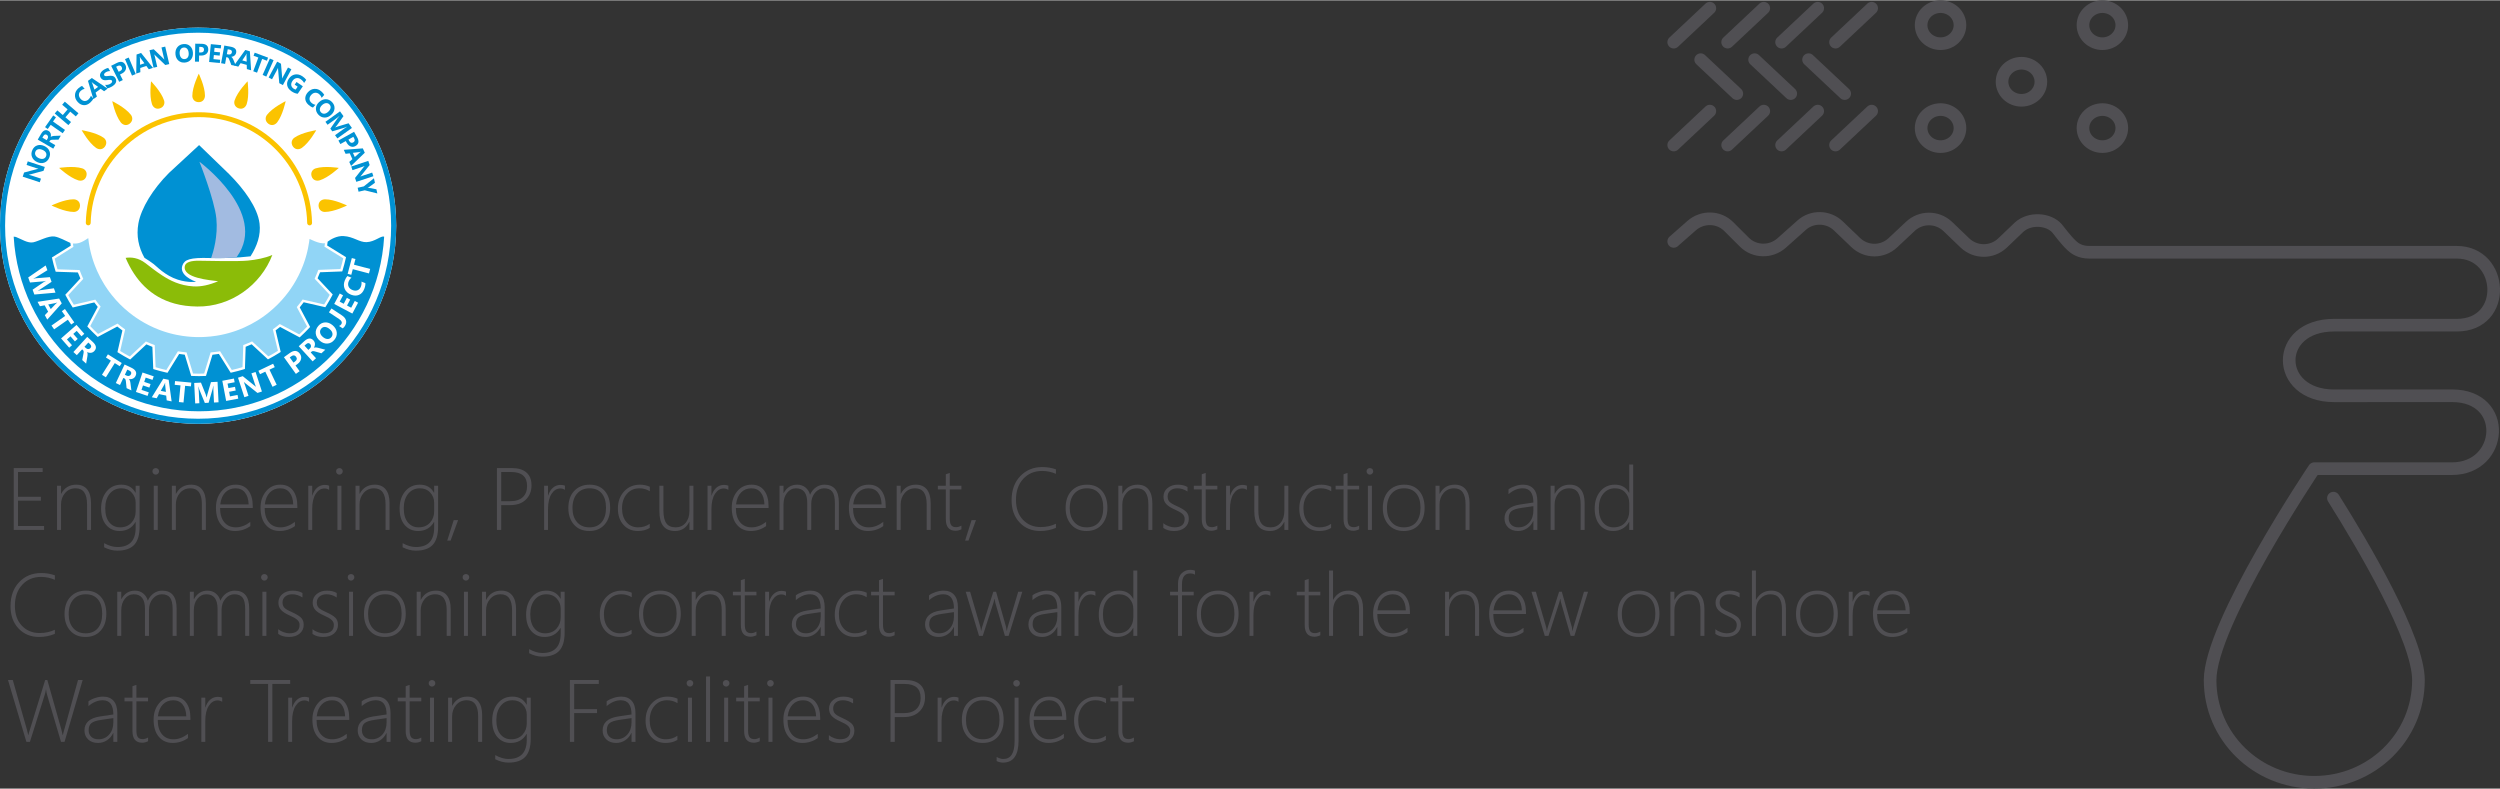 <?xml version="1.0" encoding="UTF-8"?>
<!DOCTYPE svg PUBLIC "-//W3C//DTD SVG 1.1//EN" "http://www.w3.org/Graphics/SVG/1.1/DTD/svg11.dtd">
<!-- Creator: CorelDRAW -->
<svg xmlns="http://www.w3.org/2000/svg" xml:space="preserve" width="1651px" height="521px" version="1.1" style="shape-rendering:geometricPrecision; text-rendering:geometricPrecision; image-rendering:optimizeQuality; fill-rule:evenodd; clip-rule:evenodd"
viewBox="0 0 1649.95 520.24"
 xmlns:xlink="http://www.w3.org/1999/xlink"
 xmlns:xodm="http://www.corel.com/coreldraw/odm/2003">
 <rect x="0" y="0" width="1649.95" height="520.24" fill="#333333" stroke="none"/>
 <defs>
  <style type="text/css">
   <![CDATA[
    .str0 {stroke:#504F53;stroke-width:8.33;stroke-linecap:round;stroke-linejoin:round;stroke-miterlimit:10}
    .fil0 {fill:none;fill-rule:nonzero}
    .fil3 {fill:#0091D3;fill-rule:nonzero}
    .fil1 {fill:#504F53;fill-rule:nonzero}
    .fil6 {fill:#8BBC08;fill-rule:nonzero}
    .fil5 {fill:#91D5F6;fill-rule:nonzero}
    .fil7 {fill:#A2BBE1;fill-rule:nonzero}
    .fil4 {fill:#FBC300;fill-rule:nonzero}
    .fil2 {fill:white;fill-rule:nonzero}
   ]]>
  </style>
 </defs>
 <g id="Слой_x0020_1">
  <path class="fil0 str0" d="M1104.61 159.11l11.89 -10.46c7.14,-6.18 17.84,-5.94 24.49,0.72l10.23 10.22c6.66,6.65 17.36,6.89 24.49,0.71l13.32 -11.88c6.9,-6.19 17.6,-5.95 24.26,0.47l11.41 10.93c6.9,6.66 17.6,6.66 24.49,0.24l11.66 -10.93c6.89,-6.42 17.59,-6.42 24.49,0l11.65 11.17c6.9,6.42 17.6,6.42 24.5,0l10.93 -10.46c7.14,-6.65 19.82,-5.56 25.21,0.72 1.8,2.09 5.46,7.39 9.84,11.46 1.91,1.78 5.35,4.26 11.41,4.26 24.17,0 225.2,0 242.56,0 31.11,0 33.81,48.12 0,48.12l-80.95 0c-39.9,0 -39.22,46.61 0,46.61 39.22,0 40.15,-0.03 77.8,-0.03 37.65,0 33.81,48.12 0,48.12 -20.97,0 -90.92,0 -90.92,0 0,0 -68.75,102.22 -68.75,139.55 0,37.31 30.69,67.43 68.75,67.43 38.06,0 68.76,-30.12 68.76,-67.43 0,-27.11 -36.27,-88.52 -56.12,-120.1"/>
  <path class="fil0 str0" d="M1267.9 16.38c0,-6.75 5.74,-12.22 12.82,-12.22 7.08,0 12.82,5.47 12.82,12.22 0,6.76 -5.74,12.24 -12.82,12.24 -7.08,0 -12.82,-5.48 -12.82,-12.24zm0 67.94c0,-6.74 5.74,-12.22 12.82,-12.22 7.08,0 12.82,5.48 12.82,12.22 0,6.75 -5.74,12.23 -12.82,12.23 -7.08,0 -12.82,-5.48 -12.82,-12.23zm106.82 -67.94c0,-6.75 5.73,-12.22 12.81,-12.22 7.08,0 12.82,5.47 12.82,12.22 0,6.76 -5.74,12.24 -12.82,12.24 -7.08,0 -12.81,-5.48 -12.81,-12.24zm0 67.94c0,-6.74 5.73,-12.22 12.81,-12.22 7.08,0 12.82,5.48 12.82,12.22 0,6.75 -5.74,12.23 -12.82,12.23 -7.08,0 -12.81,-5.48 -12.81,-12.23zm-53.41 -30.56c0,-6.76 5.74,-12.24 12.82,-12.24 7.08,0 12.81,5.48 12.81,12.24 0,6.74 -5.73,12.22 -12.81,12.22 -7.08,0 -12.82,-5.48 -12.82,-12.22z"/>
  <path class="fil0 str0" d="M1128.46 5.2l-23.85 22.41m59.45 -22.41l-23.85 22.41m59.45 -22.41l-23.85 22.41m59.45 -22.41l-23.85 22.41m-82.95 45.5l-23.85 22.4m59.45 -22.4l-23.85 22.4m59.45 -22.4l-23.85 22.4m59.45 -22.4l-23.85 22.4m-17.8 -56.35l23.85 22.4m-59.45 -22.4l23.85 22.4m-59.45 -22.4l23.85 22.4"/>
  <path class="fil1" d="M9.07 349.52l0 -40.81 19.07 0 0 2.59 -16.26 0 0 16.36 15.09 0 0 2.56 -15.09 0 0 16.73 17.2 0 0 2.57 -20.01 0zm48.38 0l0 -16.97c0,-6.99 -2.53,-10.49 -7.57,-10.49 -2.81,0 -5.12,1.02 -6.92,3.09 -1.8,2.06 -2.69,4.61 -2.69,7.63l0 16.74 -2.63 0 0 -29.15 2.63 0 0 5.3 0.11 0c2.13,-4.01 5.45,-6.01 9.96,-6.01 3.16,0 5.55,1.06 7.22,3.16 1.67,2.09 2.51,5.09 2.51,8.97l0 17.73 -2.62 0zm34.69 -2.17c0,5.49 -1.19,9.5 -3.58,12.05 -2.4,2.54 -6.12,3.81 -11.15,3.81 -2.81,0 -5.7,-0.74 -8.68,-2.23l0 -2.72c3.07,1.7 5.98,2.56 8.73,2.56 8.04,0 12.07,-4.25 12.07,-12.76l0 -3.78 -0.11 0c-2.3,3.96 -5.8,5.95 -10.51,5.95 -3.59,0 -6.51,-1.31 -8.77,-3.9 -2.27,-2.6 -3.41,-6.23 -3.41,-10.87 0,-4.65 1.23,-8.45 3.67,-11.39 2.45,-2.94 5.67,-4.41 9.68,-4.41 4.28,0 7.4,1.77 9.34,5.32l0.11 0 0 -4.61 2.61 0 0 26.98zm-2.61 -15.79c0,-2.58 -0.87,-4.81 -2.61,-6.68 -1.73,-1.88 -4,-2.82 -6.79,-2.82 -3.2,0 -5.78,1.2 -7.75,3.61 -1.95,2.4 -2.92,5.59 -2.92,9.55 0,3.99 0.89,7.09 2.69,9.31 1.8,2.19 4.17,3.3 7.11,3.3 3.12,0 5.61,-1.01 7.48,-3.04 1.87,-2.03 2.79,-4.51 2.79,-7.45l0 -5.78zm13.24 -18.52c-0.58,0 -1.08,-0.22 -1.52,-0.63 -0.43,-0.42 -0.65,-0.96 -0.65,-1.6 0,-0.63 0.22,-1.14 0.66,-1.52 0.45,-0.38 0.96,-0.58 1.51,-0.58 0.57,0 1.09,0.2 1.53,0.58 0.45,0.38 0.68,0.87 0.68,1.52 0,0.61 -0.21,1.12 -0.66,1.56 -0.43,0.45 -0.94,0.67 -1.55,0.67zm-1.29 36.48l0 -29.15 2.62 0 0 29.15 -2.62 0zm31.75 0l0 -16.97c0,-6.99 -2.53,-10.49 -7.57,-10.49 -2.8,0 -5.12,1.02 -6.92,3.09 -1.8,2.06 -2.69,4.61 -2.69,7.63l0 16.74 -2.63 0 0 -29.15 2.63 0 0 5.3 0.11 0c2.14,-4.01 5.46,-6.01 9.97,-6.01 3.15,0 5.55,1.06 7.22,3.16 1.67,2.09 2.51,5.09 2.51,8.97l0 17.73 -2.63 0zm12.01 -14.46c0,4 0.93,7.12 2.78,9.38 1.85,2.27 4.39,3.39 7.61,3.39 3.26,0 6.45,-1.21 9.57,-3.6l0 2.77c-3.02,2.15 -6.39,3.23 -10.11,3.23 -3.75,0 -6.79,-1.34 -9.1,-4.04 -2.32,-2.69 -3.47,-6.51 -3.47,-11.41 0,-4.25 1.2,-7.83 3.61,-10.74 2.43,-2.93 5.57,-4.38 9.46,-4.38 3.61,0 6.39,1.27 8.32,3.82 1.93,2.54 2.91,6.01 2.91,10.41l0 1.17 -21.58 0zm18.85 -2.4c-0.11,-3.35 -0.92,-5.96 -2.43,-7.81 -1.5,-1.87 -3.56,-2.79 -6.19,-2.79 -2.73,0 -4.99,0.91 -6.79,2.74 -1.8,1.83 -2.91,4.44 -3.32,7.86l18.73 0zm10.58 2.4c0,4 0.92,7.12 2.77,9.38 1.85,2.27 4.4,3.39 7.62,3.39 3.25,0 6.44,-1.21 9.57,-3.6l0 2.77c-3.03,2.15 -6.4,3.23 -10.12,3.23 -3.75,0 -6.79,-1.34 -9.1,-4.04 -2.31,-2.69 -3.47,-6.51 -3.47,-11.41 0,-4.25 1.21,-7.83 3.62,-10.74 2.43,-2.93 5.57,-4.38 9.45,-4.38 3.62,0 6.39,1.27 8.33,3.82 1.93,2.54 2.9,6.01 2.9,10.41l0 1.17 -21.57 0zm18.85 -2.4c-0.12,-3.35 -0.93,-5.96 -2.43,-7.81 -1.5,-1.87 -3.57,-2.79 -6.2,-2.79 -2.72,0 -4.99,0.91 -6.79,2.74 -1.8,1.83 -2.9,4.44 -3.32,7.86l18.74 0zm23.69 -9.56c-0.88,-0.61 -1.9,-0.93 -3.07,-0.93 -2.3,0 -4.22,1.19 -5.77,3.55 -1.55,2.37 -2.33,5.74 -2.33,10.1l0 13.7 -2.58 0 0 -29.15 2.58 0 0 6.46 0.1 0c0.68,-2.21 1.74,-3.93 3.17,-5.17 1.44,-1.24 3.11,-1.85 5.01,-1.85 1.07,0 2.05,0.16 2.89,0.51l0 2.78zm6.77 -10.06c-0.57,0 -1.07,-0.22 -1.52,-0.63 -0.43,-0.42 -0.64,-0.96 -0.64,-1.6 0,-0.63 0.21,-1.14 0.66,-1.52 0.45,-0.38 0.96,-0.58 1.5,-0.58 0.58,0 1.09,0.2 1.54,0.58 0.45,0.38 0.68,0.87 0.68,1.52 0,0.61 -0.22,1.12 -0.66,1.56 -0.43,0.45 -0.94,0.67 -1.56,0.67zm-1.28 36.48l0 -29.15 2.62 0 0 29.15 -2.62 0zm31.75 0l0 -16.97c0,-6.99 -2.53,-10.49 -7.57,-10.49 -2.81,0 -5.12,1.02 -6.92,3.09 -1.8,2.06 -2.69,4.61 -2.69,7.63l0 16.74 -2.63 0 0 -29.15 2.63 0 0 5.3 0.11 0c2.13,-4.01 5.45,-6.01 9.97,-6.01 3.15,0 5.55,1.06 7.22,3.16 1.66,2.09 2.51,5.09 2.51,8.97l0 17.73 -2.63 0zm34.69 -2.17c0,5.49 -1.18,9.5 -3.58,12.05 -2.4,2.54 -6.11,3.81 -11.15,3.81 -2.81,0 -5.7,-0.74 -8.68,-2.23l0 -2.72c3.08,1.7 5.98,2.56 8.73,2.56 8.04,0 12.07,-4.25 12.07,-12.76l0 -3.78 -0.11 0c-2.3,3.96 -5.8,5.95 -10.51,5.95 -3.58,0 -6.51,-1.31 -8.77,-3.9 -2.27,-2.6 -3.41,-6.23 -3.41,-10.87 0,-4.65 1.23,-8.45 3.67,-11.39 2.45,-2.94 5.67,-4.41 9.68,-4.41 4.28,0 7.41,1.77 9.34,5.32l0.11 0 0 -4.61 2.61 0 0 26.98zm-2.61 -15.79c0,-2.58 -0.87,-4.81 -2.61,-6.68 -1.73,-1.88 -3.99,-2.82 -6.79,-2.82 -3.2,0 -5.78,1.2 -7.75,3.61 -1.94,2.4 -2.92,5.59 -2.92,9.55 0,3.99 0.89,7.09 2.69,9.31 1.8,2.19 4.17,3.3 7.11,3.3 3.12,0 5.62,-1.01 7.48,-3.04 1.87,-2.03 2.79,-4.51 2.79,-7.45l0 -5.78zm10.84 25.01l-2.21 0 4.26 -13.51 2.91 0 -4.96 13.51zm33.41 -23.41l0 16.36 -2.81 0 0 -40.81 9.85 0c4.19,0 7.4,0.97 9.61,2.92 2.23,1.93 3.34,4.78 3.34,8.51 0,3.8 -1.24,6.92 -3.72,9.37 -2.48,2.43 -5.95,3.65 -10.41,3.65l-5.86 0zm0 -21.86l0 19.27 5.81 0c3.69,0 6.48,-0.88 8.4,-2.63 1.91,-1.77 2.87,-4.25 2.87,-7.45 0,-6.13 -3.52,-9.19 -10.56,-9.19l-6.52 0zm42.06 11.8c-0.87,-0.61 -1.9,-0.93 -3.07,-0.93 -2.3,0 -4.21,1.19 -5.77,3.55 -1.55,2.37 -2.33,5.74 -2.33,10.1l0 13.7 -2.57 0 0 -29.15 2.57 0 0 6.46 0.1 0c0.68,-2.21 1.74,-3.93 3.18,-5.17 1.43,-1.24 3.1,-1.85 5,-1.85 1.08,0 2.05,0.16 2.89,0.51l0 2.78z"/>
  <path class="fil1" d="M388.9 350.23c-4.25,0 -7.6,-1.41 -10.08,-4.2 -2.48,-2.79 -3.72,-6.44 -3.72,-10.92 0,-4.84 1.29,-8.63 3.89,-11.35 2.59,-2.73 5.99,-4.1 10.22,-4.1 4.17,0 7.46,1.36 9.85,4.08 2.41,2.71 3.62,6.46 3.62,11.27 0,4.53 -1.22,8.19 -3.69,11 -2.46,2.81 -5.81,4.22 -10.09,4.22zm0.21 -28.17c-3.43,0 -6.17,1.15 -8.22,3.47 -2.03,2.31 -3.06,5.53 -3.06,9.64 0,3.82 0.99,6.88 2.99,9.19 2,2.31 4.73,3.47 8.18,3.47 3.5,0 6.19,-1.14 8.09,-3.4 1.9,-2.28 2.86,-5.44 2.86,-9.49 0,-4.14 -0.94,-7.33 -2.84,-9.55 -1.88,-2.23 -4.54,-3.33 -8,-3.33zm39.67 26.17c-2.16,1.33 -4.76,2 -7.75,2 -3.96,0 -7.17,-1.36 -9.59,-4.09 -2.43,-2.72 -3.64,-6.27 -3.64,-10.68 0,-4.63 1.37,-8.41 4.1,-11.37 2.72,-2.96 6.24,-4.43 10.52,-4.43 2.23,0 4.38,0.46 6.46,1.37l0 2.96c-2.08,-1.29 -4.36,-1.93 -6.85,-1.93 -3.42,0 -6.18,1.22 -8.31,3.68 -2.14,2.46 -3.19,5.63 -3.19,9.55 0,3.78 0.97,6.81 2.92,9.1 1.95,2.3 4.51,3.44 7.7,3.44 2.92,0 5.47,-0.78 7.63,-2.33l0 2.73zm26.24 1.29l0 -5.29 -0.12 0c-2.03,4 -5.15,6 -9.38,6 -6.89,0 -10.34,-4.33 -10.34,-13.01l0 -16.85 2.66 0 0 16.19c0,3.95 0.64,6.83 1.95,8.61 1.3,1.77 3.33,2.66 6.13,2.66 2.71,0 4.9,-0.99 6.57,-2.97 1.69,-2 2.53,-4.66 2.53,-7.98l0 -16.51 2.61 0 0 29.15 -2.61 0zm25.69 -26.42c-0.88,-0.61 -1.9,-0.93 -3.07,-0.93 -2.3,0 -4.22,1.19 -5.77,3.55 -1.55,2.37 -2.33,5.74 -2.33,10.1l0 13.7 -2.58 0 0 -29.15 2.58 0 0 6.46 0.1 0c0.68,-2.21 1.74,-3.93 3.17,-5.17 1.44,-1.24 3.11,-1.85 5.01,-1.85 1.07,0 2.05,0.16 2.89,0.51l0 2.78z"/>
  <path class="fil1" d="M485.66 335.06c0,4 0.93,7.12 2.78,9.38 1.85,2.27 4.39,3.39 7.61,3.39 3.26,0 6.45,-1.21 9.57,-3.6l0 2.77c-3.02,2.15 -6.39,3.23 -10.11,3.23 -3.75,0 -6.79,-1.34 -9.1,-4.04 -2.32,-2.69 -3.47,-6.51 -3.47,-11.41 0,-4.25 1.2,-7.83 3.61,-10.74 2.43,-2.93 5.57,-4.38 9.46,-4.38 3.61,0 6.39,1.27 8.32,3.82 1.94,2.54 2.91,6.01 2.91,10.41l0 1.17 -21.58 0zm18.85 -2.4c-0.11,-3.35 -0.92,-5.96 -2.42,-7.81 -1.51,-1.87 -3.57,-2.79 -6.2,-2.79 -2.73,0 -4.99,0.91 -6.79,2.74 -1.8,1.83 -2.91,4.44 -3.32,7.86l18.73 0zm46.5 16.86l0 -17.53c0,-3.67 -0.58,-6.25 -1.72,-7.72 -1.14,-1.47 -2.96,-2.21 -5.46,-2.21 -2.29,0 -4.27,0.99 -5.94,2.95 -1.67,1.97 -2.5,4.45 -2.5,7.42l0 17.09 -2.62 0 0 -17.73c0,-6.5 -2.47,-9.73 -7.41,-9.73 -2.36,0 -4.34,0.99 -5.91,2.97 -1.57,1.98 -2.36,4.54 -2.36,7.7l0 16.79 -2.63 0 0 -29.15 2.63 0 0 4.84 0.11 0c2.03,-3.7 4.99,-5.55 8.91,-5.55 2.13,0 3.95,0.61 5.45,1.83 1.5,1.23 2.53,2.83 3.06,4.83 0.9,-2.1 2.21,-3.73 3.91,-4.91 1.7,-1.17 3.54,-1.75 5.54,-1.75 6.37,0 9.56,3.95 9.56,11.85l0 18.01 -2.62 0zm11.97 -14.46c0,4 0.93,7.12 2.78,9.38 1.85,2.27 4.39,3.39 7.62,3.39 3.25,0 6.44,-1.21 9.56,-3.6l0 2.77c-3.02,2.15 -6.39,3.23 -10.11,3.23 -3.75,0 -6.79,-1.34 -9.1,-4.04 -2.32,-2.69 -3.47,-6.51 -3.47,-11.41 0,-4.25 1.2,-7.83 3.62,-10.74 2.42,-2.93 5.56,-4.38 9.45,-4.38 3.61,0 6.39,1.27 8.32,3.82 1.94,2.54 2.91,6.01 2.91,10.41l0 1.17 -21.58 0zm18.85 -2.4c-0.11,-3.35 -0.92,-5.96 -2.42,-7.81 -1.51,-1.87 -3.57,-2.79 -6.2,-2.79 -2.73,0 -4.99,0.91 -6.79,2.74 -1.8,1.83 -2.91,4.44 -3.32,7.86l18.73 0zm29.76 16.86l0 -16.97c0,-6.99 -2.53,-10.49 -7.57,-10.49 -2.81,0 -5.12,1.02 -6.92,3.09 -1.8,2.06 -2.69,4.61 -2.69,7.63l0 16.74 -2.63 0 0 -29.15 2.63 0 0 5.3 0.11 0c2.13,-4.01 5.45,-6.01 9.97,-6.01 3.15,0 5.55,1.06 7.22,3.16 1.66,2.09 2.51,5.09 2.51,8.97l0 17.73 -2.63 0zm22.91 -0.4c-1.37,0.64 -2.64,0.96 -3.83,0.96 -4.31,0 -6.46,-2.58 -6.46,-7.74l0 -19.57 -5.24 0 0 -2.4 5.24 0 0 -7.57c0.41,-0.14 0.84,-0.31 1.31,-0.46 0.44,-0.13 0.89,-0.26 1.3,-0.41l0 8.44 7.68 0 0 2.4 -7.68 0 0 19.23c0,2.01 0.32,3.47 0.94,4.38 0.65,0.89 1.72,1.33 3.24,1.33 1.08,0 2.25,-0.34 3.5,-1.04l0 2.45zm4.66 7.45l-2.21 0 4.26 -13.51 2.91 0 -4.96 13.51zm57.73 -8.39c-3.3,1.37 -6.76,2.05 -10.34,2.05 -5.57,0 -10.13,-1.87 -13.65,-5.62 -3.52,-3.75 -5.27,-8.64 -5.27,-14.67 0,-6.63 1.9,-11.93 5.72,-15.91 3.81,-4 8.65,-6 14.54,-6 3.12,0 6.13,0.5 9,1.5l0 2.99c-2.87,-1.28 -5.9,-1.93 -9.05,-1.93 -5.13,0 -9.29,1.74 -12.51,5.2 -3.21,3.47 -4.81,8.1 -4.81,13.87 0,5.55 1.54,9.93 4.59,13.15 3.08,3.22 6.96,4.82 11.67,4.82 3.75,0 7.12,-0.73 10.11,-2.18l0 2.73zm20.19 2.05c-4.25,0 -7.6,-1.41 -10.08,-4.2 -2.48,-2.79 -3.72,-6.44 -3.72,-10.92 0,-4.84 1.29,-8.63 3.89,-11.35 2.59,-2.73 5.99,-4.1 10.22,-4.1 4.17,0 7.45,1.36 9.85,4.08 2.41,2.71 3.62,6.46 3.62,11.27 0,4.53 -1.22,8.19 -3.69,11 -2.46,2.81 -5.81,4.22 -10.09,4.22zm0.21 -28.17c-3.43,0 -6.18,1.15 -8.22,3.47 -2.04,2.31 -3.06,5.53 -3.06,9.64 0,3.82 0.99,6.88 2.99,9.19 2,2.31 4.73,3.47 8.18,3.47 3.5,0 6.19,-1.14 8.09,-3.4 1.9,-2.28 2.86,-5.44 2.86,-9.49 0,-4.14 -0.94,-7.33 -2.84,-9.55 -1.88,-2.23 -4.54,-3.33 -8,-3.33zm40.6 27.46l0 -16.97c0,-6.99 -2.53,-10.49 -7.57,-10.49 -2.81,0 -5.12,1.02 -6.92,3.09 -1.8,2.06 -2.7,4.61 -2.7,7.63l0 16.74 -2.62 0 0 -29.15 2.62 0 0 5.3 0.12 0c2.13,-4.01 5.45,-6.01 9.96,-6.01 3.16,0 5.55,1.06 7.22,3.16 1.67,2.09 2.51,5.09 2.51,8.97l0 17.73 -2.62 0zm9.88 -1.29l0 -3.16c0.99,0.86 2.18,1.54 3.58,2.03 1.41,0.48 2.63,0.73 3.65,0.73 4.58,0 6.86,-1.87 6.86,-5.6 0,-1.29 -0.51,-2.38 -1.52,-3.29 -1.01,-0.91 -2.63,-1.85 -4.89,-2.82 -2.79,-1.23 -4.74,-2.48 -5.88,-3.79 -1.13,-1.3 -1.69,-2.87 -1.69,-4.72 0,-2.38 0.91,-4.3 2.71,-5.75 1.82,-1.47 4.05,-2.2 6.71,-2.2 2.51,0 4.66,0.51 6.44,1.54l0 2.95c-2.16,-1.4 -4.41,-2.09 -6.72,-2.09 -1.92,0 -3.47,0.49 -4.64,1.5 -1.18,0.99 -1.77,2.28 -1.77,3.87 0,1.38 0.36,2.51 1.11,3.38 0.74,0.86 2.37,1.85 4.9,2.96 3.04,1.37 5.12,2.63 6.26,3.8 1.14,1.17 1.71,2.73 1.71,4.66 0,2.31 -0.88,4.23 -2.61,5.73 -1.74,1.51 -4.12,2.27 -7.17,2.27 -2.81,0 -5.16,-0.67 -7.04,-2zm35.65 0.89c-1.37,0.64 -2.64,0.96 -3.83,0.96 -4.31,0 -6.46,-2.58 -6.46,-7.74l0 -19.57 -5.24 0 0 -2.4 5.24 0 0 -7.57c0.41,-0.14 0.84,-0.31 1.3,-0.46 0.45,-0.13 0.89,-0.26 1.31,-0.41l0 8.44 7.68 0 0 2.4 -7.68 0 0 19.23c0,2.01 0.31,3.47 0.94,4.38 0.64,0.89 1.72,1.33 3.24,1.33 1.07,0 2.24,-0.34 3.5,-1.04l0 2.45zm19.51 -26.02c-0.87,-0.61 -1.9,-0.93 -3.07,-0.93 -2.3,0 -4.21,1.19 -5.77,3.55 -1.55,2.37 -2.33,5.74 -2.33,10.1l0 13.7 -2.57 0 0 -29.15 2.57 0 0 6.46 0.1 0c0.68,-2.21 1.74,-3.93 3.17,-5.17 1.44,-1.24 3.11,-1.85 5.01,-1.85 1.07,0 2.05,0.16 2.89,0.51l0 2.78zm24.73 26.42l0 -5.29 -0.11 0c-2.03,4 -5.16,6 -9.39,6 -6.88,0 -10.34,-4.33 -10.34,-13.01l0 -16.85 2.66 0 0 16.19c0,3.95 0.65,6.83 1.95,8.61 1.31,1.77 3.34,2.66 6.13,2.66 2.71,0 4.91,-0.99 6.58,-2.97 1.68,-2 2.52,-4.66 2.52,-7.98l0 -16.51 2.62 0 0 29.15 -2.62 0zm30.83 -1.29c-2.16,1.33 -4.75,2 -7.74,2 -3.97,0 -7.18,-1.36 -9.6,-4.09 -2.43,-2.72 -3.64,-6.27 -3.64,-10.68 0,-4.63 1.37,-8.41 4.1,-11.37 2.72,-2.96 6.24,-4.43 10.52,-4.43 2.23,0 4.38,0.46 6.46,1.37l0 2.96c-2.08,-1.29 -4.36,-1.93 -6.85,-1.93 -3.42,0 -6.18,1.22 -8.31,3.68 -2.14,2.46 -3.19,5.63 -3.19,9.55 0,3.78 0.97,6.81 2.92,9.1 1.95,2.3 4.51,3.44 7.7,3.44 2.93,0 5.47,-0.78 7.63,-2.33l0 2.73zm18.52 0.89c-1.37,0.64 -2.64,0.96 -3.83,0.96 -4.31,0 -6.46,-2.58 -6.46,-7.74l0 -19.57 -5.24 0 0 -2.4 5.24 0 0 -7.57c0.41,-0.14 0.84,-0.31 1.31,-0.46 0.44,-0.13 0.89,-0.26 1.3,-0.41l0 8.44 7.68 0 0 2.4 -7.68 0 0 19.23c0,2.01 0.32,3.47 0.94,4.38 0.65,0.89 1.72,1.33 3.24,1.33 1.08,0 2.25,-0.34 3.5,-1.04l0 2.45zm7.06 -36.08c-0.58,0 -1.07,-0.22 -1.52,-0.63 -0.43,-0.42 -0.65,-0.96 -0.65,-1.6 0,-0.63 0.22,-1.14 0.67,-1.52 0.44,-0.38 0.95,-0.58 1.5,-0.58 0.58,0 1.09,0.2 1.54,0.58 0.44,0.38 0.67,0.87 0.67,1.52 0,0.61 -0.21,1.12 -0.66,1.56 -0.43,0.45 -0.94,0.67 -1.55,0.67zm-1.29 36.48l0 -29.15 2.63 0 0 29.15 -2.63 0zm23.64 0.71c-4.24,0 -7.6,-1.41 -10.08,-4.2 -2.47,-2.79 -3.71,-6.44 -3.71,-10.92 0,-4.84 1.29,-8.63 3.88,-11.35 2.59,-2.73 6,-4.1 10.23,-4.1 4.16,0 7.45,1.36 9.84,4.08 2.42,2.71 3.62,6.46 3.62,11.27 0,4.53 -1.22,8.19 -3.68,11 -2.46,2.81 -5.82,4.22 -10.1,4.22zm0.22 -28.17c-3.44,0 -6.18,1.15 -8.23,3.47 -2.03,2.31 -3.06,5.53 -3.06,9.64 0,3.82 0.99,6.88 2.99,9.19 2,2.31 4.73,3.47 8.18,3.47 3.5,0 6.2,-1.14 8.1,-3.4 1.9,-2.28 2.86,-5.44 2.86,-9.49 0,-4.14 -0.95,-7.33 -2.85,-9.55 -1.88,-2.23 -4.54,-3.33 -7.99,-3.33zm40.59 27.46l0 -16.97c0,-6.99 -2.53,-10.49 -7.57,-10.49 -2.8,0 -5.12,1.02 -6.92,3.09 -1.8,2.06 -2.69,4.61 -2.69,7.63l0 16.74 -2.63 0 0 -29.15 2.63 0 0 5.3 0.11 0c2.14,-4.01 5.46,-6.01 9.97,-6.01 3.15,0 5.55,1.06 7.22,3.16 1.66,2.09 2.51,5.09 2.51,8.97l0 17.73 -2.63 0zm44.77 0l0 -5.84 -0.11 0c-0.94,2 -2.3,3.59 -4.07,4.78 -1.76,1.17 -3.73,1.77 -5.89,1.77 -2.78,0 -4.98,-0.78 -6.58,-2.33 -1.6,-1.56 -2.41,-3.52 -2.41,-5.9 0,-5.07 3.37,-8.15 10.09,-9.22l8.97 -1.34c0,-6.26 -2.34,-9.38 -7.05,-9.38 -3.22,0 -6.35,1.29 -9.37,3.86l0 -3.15c1.08,-0.86 2.55,-1.59 4.4,-2.2 1.85,-0.61 3.58,-0.91 5.22,-0.91 2.99,0 5.32,0.93 6.95,2.79 1.64,1.87 2.46,4.56 2.46,8.12l0 18.95 -2.61 0zm-8.03 -14.51c-3.05,0.43 -5.18,1.14 -6.42,2.11 -1.24,0.98 -1.85,2.56 -1.85,4.76 0,1.74 0.58,3.16 1.72,4.28 1.14,1.11 2.74,1.67 4.79,1.67 2.81,0 5.13,-1.04 7,-3.11 1.87,-2.08 2.79,-4.75 2.79,-8.04l0 -2.84 -8.03 1.17zm39.21 14.51l0 -16.97c0,-6.99 -2.53,-10.49 -7.57,-10.49 -2.81,0 -5.12,1.02 -6.92,3.09 -1.8,2.06 -2.69,4.61 -2.69,7.63l0 16.74 -2.63 0 0 -29.15 2.63 0 0 5.3 0.11 0c2.13,-4.01 5.46,-6.01 9.97,-6.01 3.15,0 5.55,1.06 7.22,3.16 1.66,2.09 2.51,5.09 2.51,8.97l0 17.73 -2.63 0zm32.08 0l0 -5.29 -0.11 0c-0.94,1.83 -2.35,3.3 -4.21,4.38 -1.87,1.07 -3.97,1.62 -6.3,1.62 -3.58,0 -6.51,-1.31 -8.77,-3.92 -2.27,-2.63 -3.41,-6.25 -3.41,-10.85 0,-4.71 1.24,-8.51 3.72,-11.42 2.48,-2.93 5.69,-4.38 9.63,-4.38 4.37,0 7.47,1.8 9.34,5.39l0.11 0 0 -18.67 2.61 0 0 43.14 -2.61 0zm0 -17.73c0,-2.71 -0.85,-5.01 -2.57,-6.89 -1.72,-1.9 -4.03,-2.84 -6.94,-2.84 -3.06,0 -5.57,1.17 -7.57,3.52 -2,2.33 -2.99,5.55 -2.99,9.64 0,4.02 0.89,7.12 2.69,9.32 1.8,2.2 4.12,3.29 6.94,3.29 3.32,0 5.88,-1.02 7.7,-3.07 1.84,-2.07 2.74,-4.58 2.74,-7.54l0 -5.43z"/>
  <path class="fil1" d="M36.2 418.12c-3.3,1.37 -6.76,2.05 -10.34,2.05 -5.57,0 -10.13,-1.87 -13.65,-5.62 -3.52,-3.75 -5.27,-8.64 -5.27,-14.67 0,-6.63 1.9,-11.93 5.72,-15.91 3.81,-4 8.66,-6 14.54,-6 3.12,0 6.13,0.5 9,1.5l0 2.99c-2.87,-1.28 -5.9,-1.93 -9.05,-1.93 -5.12,0 -9.29,1.74 -12.51,5.21 -3.2,3.47 -4.81,8.09 -4.81,13.86 0,5.55 1.54,9.93 4.6,13.15 3.07,3.22 6.95,4.82 11.66,4.82 3.75,0 7.12,-0.72 10.11,-2.18l0 2.73zm20.19 2.05c-4.25,0 -7.6,-1.41 -10.08,-4.2 -2.48,-2.79 -3.72,-6.44 -3.72,-10.92 0,-4.84 1.29,-8.62 3.89,-11.35 2.59,-2.73 5.99,-4.1 10.22,-4.1 4.17,0 7.46,1.36 9.85,4.08 2.41,2.71 3.62,6.46 3.62,11.27 0,4.53 -1.22,8.2 -3.69,11 -2.46,2.81 -5.81,4.22 -10.09,4.22zm0.21 -28.17c-3.43,0 -6.17,1.15 -8.22,3.47 -2.03,2.31 -3.06,5.53 -3.06,9.65 0,3.81 0.99,6.87 2.99,9.18 2,2.31 4.73,3.47 8.18,3.47 3.5,0 6.19,-1.14 8.09,-3.4 1.9,-2.28 2.86,-5.44 2.86,-9.49 0,-4.14 -0.94,-7.33 -2.84,-9.54 -1.88,-2.24 -4.54,-3.34 -8,-3.34zm57.33 27.46l0 -17.53c0,-3.67 -0.57,-6.25 -1.71,-7.72 -1.14,-1.47 -2.96,-2.21 -5.46,-2.21 -2.29,0 -4.27,0.99 -5.94,2.96 -1.67,1.96 -2.5,4.44 -2.5,7.41l0 17.09 -2.63 0 0 -17.73c0,-6.49 -2.46,-9.73 -7.4,-9.73 -2.36,0 -4.34,0.99 -5.91,2.97 -1.57,1.98 -2.36,4.55 -2.36,7.7l0 16.79 -2.63 0 0 -29.15 2.63 0 0 4.84 0.11 0c2.03,-3.7 4.99,-5.55 8.91,-5.55 2.13,0 3.95,0.61 5.45,1.84 1.5,1.22 2.53,2.82 3.06,4.82 0.9,-2.1 2.21,-3.73 3.91,-4.91 1.7,-1.17 3.54,-1.75 5.54,-1.75 6.37,0 9.56,3.95 9.56,11.85l0 18.01 -2.63 0zm47.9 0l0 -17.53c0,-3.67 -0.58,-6.25 -1.72,-7.72 -1.14,-1.47 -2.96,-2.21 -5.45,-2.21 -2.3,0 -4.28,0.99 -5.95,2.96 -1.67,1.96 -2.49,4.44 -2.49,7.41l0 17.09 -2.63 0 0 -17.73c0,-6.49 -2.46,-9.73 -7.4,-9.73 -2.36,0 -4.35,0.99 -5.92,2.97 -1.57,1.98 -2.36,4.55 -2.36,7.7l0 16.79 -2.63 0 0 -29.15 2.63 0 0 4.84 0.12 0c2.03,-3.7 4.99,-5.55 8.9,-5.55 2.13,0 3.95,0.61 5.45,1.84 1.51,1.22 2.53,2.82 3.06,4.82 0.91,-2.1 2.21,-3.73 3.92,-4.91 1.7,-1.17 3.53,-1.75 5.53,-1.75 6.38,0 9.57,3.95 9.57,11.85l0 18.01 -2.63 0zm12.64 -36.48c-0.58,0 -1.07,-0.22 -1.52,-0.63 -0.43,-0.41 -0.65,-0.96 -0.65,-1.6 0,-0.63 0.22,-1.14 0.67,-1.52 0.44,-0.38 0.95,-0.58 1.5,-0.58 0.58,0 1.09,0.2 1.54,0.58 0.44,0.38 0.67,0.87 0.67,1.52 0,0.61 -0.21,1.12 -0.66,1.57 -0.43,0.44 -0.94,0.66 -1.55,0.66zm-1.29 36.48l0 -29.15 2.63 0 0 29.15 -2.63 0zm10.44 -1.29l0 -3.16c0.99,0.86 2.18,1.54 3.59,2.03 1.4,0.48 2.62,0.73 3.65,0.73 4.57,0 6.85,-1.87 6.85,-5.6 0,-1.29 -0.51,-2.38 -1.52,-3.29 -1,-0.91 -2.62,-1.85 -4.89,-2.82 -2.79,-1.22 -4.74,-2.48 -5.88,-3.79 -1.12,-1.3 -1.68,-2.87 -1.68,-4.72 0,-2.38 0.91,-4.3 2.71,-5.75 1.81,-1.47 4.04,-2.2 6.7,-2.2 2.52,0 4.66,0.51 6.45,1.54l0 2.96c-2.17,-1.41 -4.41,-2.1 -6.73,-2.1 -1.91,0 -3.47,0.49 -4.64,1.5 -1.17,0.99 -1.77,2.28 -1.77,3.87 0,1.39 0.37,2.51 1.11,3.38 0.74,0.86 2.38,1.85 4.91,2.96 3.04,1.37 5.12,2.63 6.26,3.8 1.14,1.17 1.7,2.73 1.7,4.66 0,2.31 -0.87,4.23 -2.61,5.73 -1.73,1.51 -4.11,2.27 -7.17,2.27 -2.81,0 -5.15,-0.66 -7.04,-2zm22.62 0l0 -3.16c0.99,0.86 2.18,1.54 3.59,2.03 1.4,0.48 2.62,0.73 3.65,0.73 4.57,0 6.85,-1.87 6.85,-5.6 0,-1.29 -0.51,-2.38 -1.52,-3.29 -1.01,-0.91 -2.62,-1.85 -4.89,-2.82 -2.79,-1.22 -4.74,-2.48 -5.88,-3.79 -1.12,-1.3 -1.68,-2.87 -1.68,-4.72 0,-2.38 0.9,-4.3 2.71,-5.75 1.81,-1.47 4.04,-2.2 6.7,-2.2 2.51,0 4.66,0.51 6.45,1.54l0 2.96c-2.17,-1.41 -4.42,-2.1 -6.73,-2.1 -1.91,0 -3.47,0.49 -4.64,1.5 -1.17,0.99 -1.77,2.28 -1.77,3.87 0,1.39 0.37,2.51 1.11,3.38 0.74,0.86 2.38,1.85 4.91,2.96 3.04,1.37 5.12,2.63 6.26,3.8 1.14,1.17 1.7,2.73 1.7,4.66 0,2.31 -0.88,4.23 -2.61,5.73 -1.74,1.51 -4.12,2.27 -7.17,2.27 -2.81,0 -5.16,-0.66 -7.04,-2zm25.41 -35.19c-0.58,0 -1.07,-0.22 -1.52,-0.63 -0.43,-0.41 -0.64,-0.96 -0.64,-1.6 0,-0.63 0.21,-1.14 0.66,-1.52 0.44,-0.38 0.95,-0.58 1.5,-0.58 0.58,0 1.09,0.2 1.54,0.58 0.44,0.38 0.67,0.87 0.67,1.52 0,0.61 -0.21,1.12 -0.66,1.57 -0.43,0.44 -0.94,0.66 -1.55,0.66zm-1.29 36.48l0 -29.15 2.63 0 0 29.15 -2.63 0zm23.64 0.71c-4.24,0 -7.6,-1.41 -10.07,-4.2 -2.48,-2.79 -3.72,-6.44 -3.72,-10.92 0,-4.84 1.29,-8.62 3.88,-11.35 2.59,-2.73 6,-4.1 10.23,-4.1 4.16,0 7.45,1.36 9.84,4.08 2.42,2.71 3.62,6.46 3.62,11.27 0,4.53 -1.22,8.2 -3.68,11 -2.46,2.81 -5.82,4.22 -10.1,4.22zm0.22 -28.17c-3.44,0 -6.18,1.15 -8.23,3.47 -2.03,2.31 -3.06,5.53 -3.06,9.65 0,3.81 1,6.87 2.99,9.18 2,2.31 4.73,3.47 8.18,3.47 3.51,0 6.2,-1.14 8.1,-3.4 1.9,-2.28 2.86,-5.44 2.86,-9.49 0,-4.14 -0.95,-7.33 -2.85,-9.54 -1.88,-2.24 -4.54,-3.34 -7.99,-3.34zm40.59 27.46l0 -16.97c0,-6.99 -2.53,-10.49 -7.57,-10.49 -2.8,0 -5.12,1.02 -6.92,3.09 -1.8,2.06 -2.69,4.61 -2.69,7.63l0 16.74 -2.63 0 0 -29.15 2.63 0 0 5.31 0.11 0c2.14,-4.02 5.46,-6.02 9.97,-6.02 3.15,0 5.55,1.06 7.22,3.16 1.67,2.1 2.51,5.09 2.51,8.97l0 17.73 -2.63 0zm12.67 -36.48c-0.57,0 -1.07,-0.22 -1.52,-0.63 -0.43,-0.41 -0.64,-0.96 -0.64,-1.6 0,-0.63 0.21,-1.14 0.66,-1.52 0.45,-0.38 0.96,-0.58 1.5,-0.58 0.58,0 1.09,0.2 1.54,0.58 0.45,0.38 0.68,0.87 0.68,1.52 0,0.61 -0.22,1.12 -0.66,1.57 -0.43,0.44 -0.95,0.66 -1.56,0.66zm-1.29 36.48l0 -29.15 2.63 0 0 29.15 -2.63 0zm31.76 0l0 -16.97c0,-6.99 -2.53,-10.49 -7.57,-10.49 -2.81,0 -5.12,1.02 -6.92,3.09 -1.8,2.06 -2.69,4.61 -2.69,7.63l0 16.74 -2.63 0 0 -29.15 2.63 0 0 5.31 0.11 0c2.13,-4.02 5.45,-6.02 9.96,-6.02 3.16,0 5.56,1.06 7.22,3.16 1.67,2.1 2.52,5.09 2.52,8.97l0 17.73 -2.63 0zm34.69 -2.17c0,5.49 -1.19,9.5 -3.58,12.05 -2.4,2.54 -6.11,3.81 -11.15,3.81 -2.81,0 -5.7,-0.74 -8.68,-2.23l0 -2.72c3.08,1.7 5.98,2.56 8.73,2.56 8.04,0 12.07,-4.25 12.07,-12.76l0 -3.78 -0.11 0c-2.3,3.96 -5.8,5.95 -10.51,5.95 -3.58,0 -6.51,-1.31 -8.77,-3.9 -2.27,-2.6 -3.41,-6.23 -3.41,-10.87 0,-4.65 1.23,-8.45 3.67,-11.39 2.45,-2.94 5.67,-4.41 9.68,-4.41 4.28,0 7.41,1.77 9.34,5.32l0.11 0 0 -4.61 2.61 0 0 26.98zm-2.61 -15.79c0,-2.58 -0.87,-4.81 -2.61,-6.68 -1.73,-1.88 -3.99,-2.82 -6.79,-2.82 -3.2,0 -5.78,1.2 -7.75,3.62 -1.95,2.39 -2.92,5.58 -2.92,9.55 0,3.98 0.89,7.08 2.69,9.3 1.8,2.19 4.17,3.3 7.11,3.3 3.12,0 5.61,-1.01 7.48,-3.04 1.87,-2.03 2.79,-4.51 2.79,-7.45l0 -5.78zm46.79 16.67c-2.16,1.34 -4.76,2 -7.75,2 -3.96,0 -7.17,-1.36 -9.6,-4.08 -2.42,-2.73 -3.63,-6.28 -3.63,-10.69 0,-4.63 1.37,-8.41 4.1,-11.37 2.72,-2.96 6.24,-4.43 10.52,-4.43 2.23,0 4.38,0.46 6.46,1.37l0 2.96c-2.08,-1.29 -4.36,-1.93 -6.85,-1.93 -3.42,0 -6.18,1.22 -8.32,3.68 -2.13,2.46 -3.18,5.64 -3.18,9.55 0,3.78 0.97,6.81 2.92,9.1 1.95,2.3 4.51,3.44 7.7,3.44 2.92,0 5.47,-0.78 7.63,-2.33l0 2.73zm18.69 2c-4.25,0 -7.6,-1.41 -10.08,-4.2 -2.48,-2.79 -3.72,-6.44 -3.72,-10.92 0,-4.84 1.29,-8.62 3.89,-11.35 2.59,-2.73 5.99,-4.1 10.22,-4.1 4.17,0 7.45,1.36 9.85,4.08 2.41,2.71 3.62,6.46 3.62,11.27 0,4.53 -1.23,8.2 -3.69,11 -2.46,2.81 -5.81,4.22 -10.09,4.22zm0.21 -28.17c-3.43,0 -6.18,1.15 -8.22,3.47 -2.04,2.31 -3.06,5.53 -3.06,9.65 0,3.81 0.99,6.87 2.99,9.18 2,2.31 4.72,3.47 8.18,3.47 3.5,0 6.19,-1.14 8.09,-3.4 1.9,-2.28 2.86,-5.44 2.86,-9.49 0,-4.14 -0.94,-7.33 -2.84,-9.54 -1.88,-2.24 -4.54,-3.34 -8,-3.34zm40.6 27.46l0 -16.97c0,-6.99 -2.53,-10.49 -7.57,-10.49 -2.81,0 -5.12,1.02 -6.92,3.09 -1.8,2.06 -2.7,4.61 -2.7,7.63l0 16.74 -2.62 0 0 -29.15 2.62 0 0 5.31 0.12 0c2.13,-4.02 5.45,-6.02 9.96,-6.02 3.16,0 5.55,1.06 7.22,3.16 1.67,2.1 2.51,5.09 2.51,8.97l0 17.73 -2.62 0zm22.91 -0.4c-1.37,0.64 -2.64,0.96 -3.83,0.96 -4.31,0 -6.46,-2.58 -6.46,-7.73l0 -19.58 -5.24 0 0 -2.4 5.24 0 0 -7.56c0.41,-0.15 0.84,-0.32 1.3,-0.47 0.45,-0.13 0.9,-0.26 1.31,-0.41l0 8.44 7.68 0 0 2.4 -7.68 0 0 19.23c0,2.01 0.31,3.47 0.94,4.38 0.65,0.89 1.72,1.34 3.24,1.34 1.07,0 2.25,-0.35 3.5,-1.05l0 2.45zm19.51 -26.02c-0.87,-0.61 -1.9,-0.93 -3.07,-0.93 -2.3,0 -4.21,1.19 -5.77,3.56 -1.55,2.36 -2.33,5.73 -2.33,10.09l0 13.7 -2.57 0 0 -29.15 2.57 0 0 6.46 0.1 0c0.68,-2.21 1.74,-3.93 3.18,-5.17 1.43,-1.24 3.1,-1.85 5,-1.85 1.08,0 2.05,0.17 2.89,0.51l0 2.78zm22.92 26.42l0 -5.84 -0.12 0c-0.94,2 -2.29,3.59 -4.06,4.78 -1.77,1.17 -3.74,1.77 -5.9,1.77 -2.77,0 -4.97,-0.78 -6.57,-2.33 -1.61,-1.56 -2.42,-3.52 -2.42,-5.9 0,-5.07 3.37,-8.15 10.1,-9.22l8.97 -1.34c0,-6.26 -2.35,-9.38 -7.06,-9.38 -3.22,0 -6.34,1.29 -9.36,3.86l0 -3.15c1.07,-0.86 2.54,-1.59 4.39,-2.2 1.85,-0.61 3.59,-0.91 5.22,-0.91 2.99,0 5.32,0.93 6.96,2.79 1.63,1.87 2.46,4.56 2.46,8.12l0 18.95 -2.61 0zm-8.03 -14.51c-3.06,0.43 -5.19,1.14 -6.43,2.12 -1.24,0.97 -1.85,2.56 -1.85,4.75 0,1.74 0.58,3.16 1.72,4.28 1.14,1.11 2.74,1.67 4.79,1.67 2.81,0 5.14,-1.04 7.01,-3.1 1.86,-2.09 2.79,-4.76 2.79,-8.05l0 -2.84 -8.03 1.17zm38.28 13.22c-2.16,1.34 -4.76,2 -7.75,2 -3.96,0 -7.17,-1.36 -9.6,-4.08 -2.43,-2.73 -3.63,-6.28 -3.63,-10.69 0,-4.63 1.37,-8.41 4.09,-11.37 2.73,-2.96 6.25,-4.43 10.53,-4.43 2.23,0 4.38,0.46 6.46,1.37l0 2.96c-2.08,-1.29 -4.36,-1.93 -6.86,-1.93 -3.42,0 -6.18,1.22 -8.31,3.68 -2.13,2.46 -3.19,5.64 -3.19,9.55 0,3.78 0.98,6.81 2.93,9.1 1.95,2.3 4.51,3.44 7.7,3.44 2.92,0 5.47,-0.78 7.63,-2.33l0 2.73zm18.52 0.89c-1.37,0.64 -2.64,0.96 -3.83,0.96 -4.31,0 -6.46,-2.58 -6.46,-7.73l0 -19.58 -5.24 0 0 -2.4 5.24 0 0 -7.56c0.41,-0.15 0.84,-0.32 1.3,-0.47 0.45,-0.13 0.89,-0.26 1.31,-0.41l0 8.44 7.68 0 0 2.4 -7.68 0 0 19.23c0,2.01 0.31,3.47 0.94,4.38 0.64,0.89 1.72,1.34 3.24,1.34 1.07,0 2.24,-0.35 3.5,-1.05l0 2.45zm39.16 0.4l0 -5.84 -0.12 0c-0.94,2 -2.3,3.59 -4.06,4.78 -1.77,1.17 -3.74,1.77 -5.9,1.77 -2.78,0 -4.98,-0.78 -6.58,-2.33 -1.6,-1.56 -2.41,-3.52 -2.41,-5.9 0,-5.07 3.37,-8.15 10.09,-9.22l8.98 -1.34c0,-6.26 -2.35,-9.38 -7.06,-9.38 -3.22,0 -6.34,1.29 -9.37,3.86l0 -3.15c1.08,-0.86 2.55,-1.59 4.4,-2.2 1.85,-0.61 3.58,-0.91 5.22,-0.91 2.99,0 5.32,0.93 6.95,2.79 1.64,1.87 2.47,4.56 2.47,8.12l0 18.95 -2.61 0zm-8.03 -14.51c-3.06,0.43 -5.19,1.14 -6.43,2.12 -1.24,0.97 -1.85,2.56 -1.85,4.75 0,1.74 0.58,3.16 1.72,4.28 1.14,1.11 2.74,1.67 4.79,1.67 2.81,0 5.14,-1.04 7,-3.1 1.87,-2.09 2.8,-4.76 2.8,-8.05l0 -2.84 -8.03 1.17zm44.11 14.51l-2.45 0 -6.36 -21.98c-0.16,-0.61 -0.31,-1.42 -0.44,-2.44l-0.15 0c-0.03,0.44 -0.22,1.24 -0.56,2.39l-7.12 22.03 -2.45 0 -8.79 -29.15 2.89 0 6.78 23.25c0.18,0.61 0.31,1.44 0.41,2.46l0.21 0c0.05,-0.55 0.24,-1.37 0.55,-2.46l7.4 -23.25 1.79 0 6.6 23.25c0.15,0.54 0.28,1.37 0.4,2.46l0.23 0c0,-0.55 0.17,-1.37 0.48,-2.46l6.92 -23.25 2.7 0 -9.04 29.15zm32.15 0l0 -5.84 -0.12 0c-0.94,2 -2.29,3.59 -4.06,4.78 -1.77,1.17 -3.73,1.77 -5.9,1.77 -2.77,0 -4.97,-0.78 -6.57,-2.33 -1.61,-1.56 -2.42,-3.52 -2.42,-5.9 0,-5.07 3.37,-8.15 10.1,-9.22l8.97 -1.34c0,-6.26 -2.35,-9.38 -7.05,-9.38 -3.23,0 -6.35,1.29 -9.37,3.86l0 -3.15c1.07,-0.86 2.54,-1.59 4.39,-2.2 1.85,-0.61 3.59,-0.91 5.22,-0.91 2.99,0 5.32,0.93 6.96,2.79 1.63,1.87 2.46,4.56 2.46,8.12l0 18.95 -2.61 0zm-8.03 -14.51c-3.06,0.43 -5.19,1.14 -6.43,2.12 -1.24,0.97 -1.85,2.56 -1.85,4.75 0,1.74 0.58,3.16 1.72,4.28 1.14,1.11 2.74,1.67 4.79,1.67 2.81,0 5.14,-1.04 7.01,-3.1 1.86,-2.09 2.79,-4.76 2.79,-8.05l0 -2.84 -8.03 1.17zm33.14 -11.91c-0.87,-0.61 -1.9,-0.93 -3.07,-0.93 -2.3,0 -4.21,1.19 -5.77,3.56 -1.55,2.36 -2.33,5.73 -2.33,10.09l0 13.7 -2.57 0 0 -29.15 2.57 0 0 6.46 0.1 0c0.68,-2.21 1.74,-3.93 3.18,-5.17 1.43,-1.24 3.1,-1.85 5,-1.85 1.07,0 2.05,0.17 2.89,0.51l0 2.78z"/>
  <path class="fil1" d="M747.98 419.46l0 -5.29 -0.11 0c-0.94,1.83 -2.35,3.3 -4.22,4.38 -1.86,1.07 -3.96,1.62 -6.29,1.62 -3.59,0 -6.51,-1.31 -8.77,-3.92 -2.27,-2.63 -3.41,-6.24 -3.41,-10.85 0,-4.71 1.24,-8.51 3.72,-11.42 2.48,-2.92 5.68,-4.38 9.63,-4.38 4.36,0 7.47,1.8 9.34,5.39l0.11 0 0 -18.67 2.61 0 0 43.14 -2.61 0zm0 -17.73c0,-2.71 -0.86,-5.01 -2.57,-6.89 -1.72,-1.9 -4.04,-2.84 -6.94,-2.84 -3.06,0 -5.57,1.17 -7.57,3.52 -2,2.33 -2.99,5.55 -2.99,9.65 0,4.01 0.89,7.12 2.69,9.31 1.8,2.2 4.12,3.29 6.94,3.29 3.32,0 5.88,-1.02 7.7,-3.07 1.83,-2.07 2.74,-4.58 2.74,-7.54l0 -5.43zm40.66 -22.65c-0.71,-0.55 -1.77,-0.83 -3.19,-0.83 -3.58,0 -5.37,2.41 -5.37,7.22l0 4.84 7.72 0 0 2.4 -7.72 0 0 26.75 -2.62 0 0 -26.75 -5.24 0 0 -2.4 5.24 0 0 -5.07c0,-3.07 0.77,-5.4 2.31,-6.99 1.55,-1.6 3.49,-2.39 5.8,-2.39 1.24,0 2.26,0.18 3.07,0.54l0 2.68zm15.02 41.09c-4.25,0 -7.6,-1.41 -10.08,-4.2 -2.48,-2.79 -3.72,-6.44 -3.72,-10.92 0,-4.84 1.29,-8.62 3.89,-11.35 2.59,-2.73 5.99,-4.1 10.22,-4.1 4.17,0 7.45,1.36 9.85,4.08 2.41,2.71 3.62,6.46 3.62,11.27 0,4.53 -1.22,8.2 -3.69,11 -2.46,2.81 -5.81,4.22 -10.09,4.22zm0.21 -28.17c-3.43,0 -6.17,1.15 -8.22,3.47 -2.04,2.31 -3.06,5.53 -3.06,9.65 0,3.81 0.99,6.87 2.99,9.18 2,2.31 4.73,3.47 8.18,3.47 3.5,0 6.19,-1.14 8.09,-3.4 1.9,-2.28 2.86,-5.44 2.86,-9.49 0,-4.14 -0.94,-7.33 -2.84,-9.54 -1.88,-2.24 -4.54,-3.34 -8,-3.34zm34.53 1.04c-0.87,-0.61 -1.9,-0.93 -3.07,-0.93 -2.3,0 -4.21,1.19 -5.76,3.56 -1.56,2.36 -2.33,5.73 -2.33,10.09l0 13.7 -2.58 0 0 -29.15 2.58 0 0 6.46 0.1 0c0.67,-2.21 1.73,-3.93 3.17,-5.17 1.43,-1.24 3.1,-1.85 5,-1.85 1.08,0 2.05,0.17 2.89,0.51l0 2.78zm32.98 26.02c-1.37,0.64 -2.64,0.96 -3.83,0.96 -4.31,0 -6.46,-2.58 -6.46,-7.73l0 -19.58 -5.24 0 0 -2.4 5.24 0 0 -7.56c0.41,-0.15 0.84,-0.32 1.3,-0.47 0.45,-0.13 0.9,-0.26 1.31,-0.41l0 8.44 7.68 0 0 2.4 -7.68 0 0 19.23c0,2.01 0.31,3.47 0.94,4.38 0.64,0.89 1.72,1.34 3.24,1.34 1.07,0 2.25,-0.35 3.5,-1.05l0 2.45zm25.58 0.4l0 -17.48c0,-3.46 -0.63,-5.97 -1.89,-7.57 -1.24,-1.6 -3.19,-2.41 -5.85,-2.41 -2.51,0 -4.7,0.97 -6.6,2.94 -1.9,1.95 -2.85,4.74 -2.85,8.38l0 16.14 -2.62 0 0 -43.14 2.62 0 0 19.23 0.12 0c2.3,-3.97 5.63,-5.95 10.01,-5.95 3.16,0 5.55,1.03 7.21,3.06 1.65,2.03 2.47,4.94 2.47,8.72l0 18.08 -2.62 0zm12.01 -14.46c0,4 0.92,7.12 2.77,9.38 1.85,2.27 4.4,3.39 7.62,3.39 3.25,0 6.44,-1.2 9.57,-3.6l0 2.78c-3.03,2.14 -6.4,3.22 -10.12,3.22 -3.75,0 -6.79,-1.34 -9.1,-4.03 -2.31,-2.7 -3.47,-6.51 -3.47,-11.42 0,-4.25 1.21,-7.83 3.62,-10.74 2.43,-2.92 5.57,-4.38 9.45,-4.38 3.62,0 6.39,1.27 8.33,3.82 1.93,2.54 2.9,6.01 2.9,10.41l0 1.17 -21.57 0zm18.85 -2.4c-0.12,-3.35 -0.93,-5.96 -2.43,-7.81 -1.5,-1.87 -3.57,-2.79 -6.2,-2.79 -2.72,0 -4.99,0.91 -6.79,2.74 -1.8,1.83 -2.9,4.44 -3.32,7.86l18.74 0zm45.71 16.86l0 -16.97c0,-6.99 -2.52,-10.49 -7.56,-10.49 -2.81,0 -5.12,1.02 -6.93,3.09 -1.8,2.06 -2.69,4.61 -2.69,7.63l0 16.74 -2.63 0 0 -29.15 2.63 0 0 5.31 0.12 0c2.13,-4.02 5.45,-6.02 9.96,-6.02 3.15,0 5.55,1.06 7.22,3.16 1.67,2.1 2.51,5.09 2.51,8.97l0 17.73 -2.63 0zm12.01 -14.46c0,4 0.93,7.12 2.78,9.38 1.85,2.27 4.39,3.39 7.62,3.39 3.25,0 6.44,-1.2 9.56,-3.6l0 2.78c-3.02,2.14 -6.39,3.22 -10.11,3.22 -3.75,0 -6.79,-1.34 -9.1,-4.03 -2.31,-2.7 -3.47,-6.51 -3.47,-11.42 0,-4.25 1.2,-7.83 3.62,-10.74 2.43,-2.92 5.56,-4.38 9.45,-4.38 3.62,0 6.39,1.27 8.32,3.82 1.94,2.54 2.91,6.01 2.91,10.41l0 1.17 -21.58 0zm18.86 -2.4c-0.12,-3.35 -0.93,-5.96 -2.43,-7.81 -1.51,-1.87 -3.57,-2.79 -6.2,-2.79 -2.72,0 -4.99,0.91 -6.79,2.74 -1.8,1.83 -2.91,4.44 -3.32,7.86l18.74 0zm34.66 16.86l-2.45 0 -6.36 -21.98c-0.16,-0.61 -0.31,-1.42 -0.44,-2.44l-0.15 0c-0.04,0.44 -0.22,1.24 -0.56,2.39l-7.13 22.03 -2.44 0 -8.79 -29.15 2.89 0 6.77 23.25c0.19,0.61 0.32,1.44 0.42,2.46l0.21 0c0.05,-0.55 0.23,-1.37 0.55,-2.46l7.4 -23.25 1.78 0 6.61 23.25c0.15,0.54 0.28,1.37 0.4,2.46l0.23 0c0,-0.55 0.17,-1.37 0.48,-2.46l6.92 -23.25 2.69 0 -9.03 29.15zm42.38 0.71c-4.25,0 -7.6,-1.41 -10.08,-4.2 -2.48,-2.79 -3.72,-6.44 -3.72,-10.92 0,-4.84 1.29,-8.62 3.88,-11.35 2.6,-2.73 6,-4.1 10.23,-4.1 4.16,0 7.45,1.36 9.85,4.08 2.41,2.71 3.61,6.46 3.61,11.27 0,4.53 -1.22,8.2 -3.68,11 -2.46,2.81 -5.82,4.22 -10.09,4.22zm0.21 -28.17c-3.44,0 -6.18,1.15 -8.23,3.47 -2.03,2.31 -3.05,5.53 -3.05,9.65 0,3.81 0.99,6.87 2.99,9.18 2,2.31 4.72,3.47 8.17,3.47 3.51,0 6.2,-1.14 8.1,-3.4 1.9,-2.28 2.86,-5.44 2.86,-9.49 0,-4.14 -0.94,-7.33 -2.84,-9.54 -1.89,-2.24 -4.55,-3.34 -8,-3.34zm40.59 27.46l0 -16.97c0,-6.99 -2.52,-10.49 -7.56,-10.49 -2.81,0 -5.13,1.02 -6.93,3.09 -1.8,2.06 -2.69,4.61 -2.69,7.63l0 16.74 -2.63 0 0 -29.15 2.63 0 0 5.31 0.12 0c2.13,-4.02 5.45,-6.02 9.96,-6.02 3.15,0 5.55,1.06 7.22,3.16 1.67,2.1 2.51,5.09 2.51,8.97l0 17.73 -2.63 0zm9.88 -1.29l0 -3.16c0.99,0.86 2.18,1.54 3.59,2.03 1.4,0.48 2.63,0.73 3.65,0.73 4.58,0 6.86,-1.87 6.86,-5.6 0,-1.29 -0.52,-2.38 -1.52,-3.29 -1.01,-0.91 -2.63,-1.85 -4.89,-2.82 -2.8,-1.22 -4.75,-2.48 -5.89,-3.79 -1.12,-1.3 -1.68,-2.87 -1.68,-4.72 0,-2.38 0.91,-4.3 2.71,-5.75 1.82,-1.47 4.05,-2.2 6.71,-2.2 2.51,0 4.66,0.51 6.44,1.54l0 2.96c-2.16,-1.41 -4.41,-2.1 -6.72,-2.1 -1.92,0 -3.47,0.49 -4.65,1.5 -1.17,0.99 -1.77,2.28 -1.77,3.87 0,1.39 0.37,2.51 1.11,3.38 0.75,0.86 2.38,1.85 4.91,2.96 3.04,1.37 5.12,2.63 6.26,3.8 1.14,1.17 1.7,2.73 1.7,4.66 0,2.31 -0.87,4.23 -2.61,5.73 -1.73,1.51 -4.11,2.27 -7.17,2.27 -2.81,0 -5.15,-0.66 -7.04,-2zm43.93 1.29l0 -17.48c0,-3.46 -0.62,-5.97 -1.88,-7.57 -1.24,-1.6 -3.19,-2.41 -5.85,-2.41 -2.51,0 -4.71,0.97 -6.61,2.94 -1.9,1.95 -2.84,4.74 -2.84,8.38l0 16.14 -2.63 0 0 -43.14 2.63 0 0 19.23 0.12 0c2.29,-3.97 5.63,-5.95 10.01,-5.95 3.15,0 5.55,1.03 7.2,3.06 1.65,2.03 2.48,4.94 2.48,8.72l0 18.08 -2.63 0zm23.08 0.71c-4.24,0 -7.6,-1.41 -10.07,-4.2 -2.48,-2.79 -3.72,-6.44 -3.72,-10.92 0,-4.84 1.29,-8.62 3.88,-11.35 2.6,-2.73 6,-4.1 10.23,-4.1 4.16,0 7.45,1.36 9.84,4.08 2.42,2.71 3.62,6.46 3.62,11.27 0,4.53 -1.22,8.2 -3.68,11 -2.46,2.81 -5.82,4.22 -10.1,4.22zm0.22 -28.17c-3.44,0 -6.18,1.15 -8.23,3.47 -2.03,2.31 -3.06,5.53 -3.06,9.65 0,3.81 1,6.87 3,9.18 1.99,2.31 4.72,3.47 8.17,3.47 3.51,0 6.2,-1.14 8.1,-3.4 1.9,-2.28 2.86,-5.44 2.86,-9.49 0,-4.14 -0.94,-7.33 -2.84,-9.54 -1.89,-2.24 -4.55,-3.34 -8,-3.34zm34.53 1.04c-0.88,-0.61 -1.9,-0.93 -3.07,-0.93 -2.3,0 -4.22,1.19 -5.77,3.56 -1.55,2.36 -2.33,5.73 -2.33,10.09l0 13.7 -2.58 0 0 -29.15 2.58 0 0 6.46 0.1 0c0.68,-2.21 1.73,-3.93 3.17,-5.17 1.44,-1.24 3.11,-1.85 5.01,-1.85 1.07,0 2.05,0.17 2.89,0.51l0 2.78z"/>
  <path class="fil1" d="M1238.83 405c0,4 0.93,7.12 2.78,9.38 1.85,2.27 4.39,3.39 7.61,3.39 3.26,0 6.45,-1.2 9.57,-3.6l0 2.78c-3.02,2.14 -6.39,3.22 -10.11,3.22 -3.75,0 -6.79,-1.34 -9.1,-4.03 -2.32,-2.7 -3.47,-6.51 -3.47,-11.42 0,-4.25 1.2,-7.83 3.61,-10.74 2.43,-2.92 5.57,-4.38 9.45,-4.38 3.62,0 6.4,1.27 8.33,3.82 1.93,2.54 2.91,6.01 2.91,10.41l0 1.17 -21.58 0zm18.85 -2.4c-0.11,-3.35 -0.92,-5.96 -2.43,-7.81 -1.5,-1.87 -3.56,-2.79 -6.19,-2.79 -2.73,0 -4.99,0.91 -6.79,2.74 -1.8,1.83 -2.91,4.44 -3.32,7.86l18.73 0z"/>
  <path class="fil1" d="M42.59 489.4l-2.32 0 -9.09 -30.72c-0.45,-1.57 -0.71,-2.85 -0.76,-3.83l-0.12 0c-0.05,0.84 -0.34,2.1 -0.87,3.78l-9.68 30.77 -2.33 0 -12.13 -40.81 3.15 0 9.31 32.69c0.41,1.48 0.71,2.68 0.89,3.62l0.11 0c0.12,-0.71 0.45,-1.91 1,-3.62l10.07 -32.69 1.42 0 9.26 32.69c0.43,1.52 0.72,2.73 0.87,3.62l0.12 0c0.1,-0.53 0.25,-1.14 0.44,-1.81l9.57 -34.5 3.06 0 -11.97 40.81z"/>
  <path class="fil1" d="M74.81 489.4l0 -5.84 -0.11 0c-0.94,2 -2.3,3.59 -4.07,4.78 -1.76,1.17 -3.73,1.77 -5.9,1.77 -2.77,0 -4.97,-0.78 -6.57,-2.33 -1.6,-1.56 -2.41,-3.52 -2.41,-5.9 0,-5.07 3.37,-8.15 10.09,-9.22l8.97 -1.34c0,-6.26 -2.34,-9.38 -7.05,-9.38 -3.22,0 -6.35,1.29 -9.37,3.86l0 -3.15c1.07,-0.86 2.54,-1.59 4.4,-2.2 1.85,-0.61 3.58,-0.91 5.22,-0.91 2.99,0 5.32,0.93 6.95,2.79 1.64,1.87 2.46,4.56 2.46,8.12l0 18.95 -2.61 0zm-8.03 -14.51c-3.05,0.43 -5.18,1.14 -6.42,2.12 -1.24,0.97 -1.85,2.56 -1.85,4.75 0,1.74 0.57,3.16 1.71,4.28 1.14,1.11 2.75,1.67 4.8,1.67 2.8,0 5.13,-1.04 7,-3.1 1.87,-2.09 2.79,-4.76 2.79,-8.05l0 -2.84 -8.03 1.17zm30.93 14.11c-1.37,0.64 -2.64,0.96 -3.83,0.96 -4.31,0 -6.46,-2.58 -6.46,-7.73l0 -19.58 -5.24 0 0 -2.4 5.24 0 0 -7.56c0.41,-0.15 0.84,-0.32 1.3,-0.47 0.45,-0.13 0.9,-0.26 1.31,-0.41l0 8.44 7.68 0 0 2.4 -7.68 0 0 19.23c0,2.01 0.31,3.47 0.94,4.38 0.65,0.89 1.72,1.34 3.24,1.34 1.07,0 2.25,-0.35 3.5,-1.05l0 2.45zm6.4 -14.06c0,4 0.92,7.12 2.77,9.38 1.85,2.27 4.4,3.39 7.62,3.39 3.25,0 6.44,-1.2 9.56,-3.6l0 2.78c-3.02,2.14 -6.39,3.22 -10.11,3.22 -3.75,0 -6.79,-1.34 -9.1,-4.03 -2.31,-2.7 -3.47,-6.51 -3.47,-11.42 0,-4.25 1.21,-7.83 3.62,-10.74 2.43,-2.92 5.57,-4.38 9.45,-4.38 3.62,0 6.39,1.27 8.32,3.82 1.94,2.54 2.91,6.01 2.91,10.41l0 1.17 -21.57 0zm18.85 -2.4c-0.12,-3.35 -0.93,-5.96 -2.43,-7.81 -1.51,-1.87 -3.57,-2.79 -6.2,-2.79 -2.72,0 -4.99,0.91 -6.79,2.74 -1.8,1.83 -2.91,4.44 -3.32,7.86l18.74 0zm23.69 -9.56c-0.88,-0.61 -1.9,-0.93 -3.07,-0.93 -2.3,0 -4.22,1.19 -5.77,3.56 -1.55,2.36 -2.33,5.73 -2.33,10.09l0 13.7 -2.58 0 0 -29.15 2.58 0 0 6.46 0.1 0c0.68,-2.21 1.73,-3.93 3.17,-5.17 1.44,-1.24 3.11,-1.85 5.01,-1.85 1.07,0 2.05,0.17 2.89,0.51l0 2.78zm33.09 -11.8l0 38.22 -2.79 0 0 -38.22 -11.78 0 0 -2.59 26.35 0 0 2.59 -11.78 0z"/>
  <path class="fil1" d="M203.97 462.98c-0.88,-0.61 -1.9,-0.93 -3.07,-0.93 -2.3,0 -4.22,1.19 -5.77,3.56 -1.55,2.36 -2.33,5.73 -2.33,10.09l0 13.7 -2.58 0 0 -29.15 2.58 0 0 6.46 0.1 0c0.68,-2.21 1.73,-3.93 3.17,-5.17 1.44,-1.24 3.11,-1.85 5.01,-1.85 1.07,0 2.05,0.17 2.89,0.51l0 2.78z"/>
  <path class="fil1" d="M208.92 474.94c0,4 0.92,7.12 2.77,9.38 1.85,2.27 4.4,3.39 7.62,3.39 3.25,0 6.44,-1.2 9.56,-3.6l0 2.78c-3.02,2.14 -6.39,3.22 -10.11,3.22 -3.75,0 -6.79,-1.34 -9.1,-4.03 -2.31,-2.7 -3.47,-6.51 -3.47,-11.42 0,-4.25 1.21,-7.83 3.62,-10.74 2.43,-2.92 5.57,-4.38 9.45,-4.38 3.62,0 6.39,1.27 8.32,3.82 1.94,2.54 2.91,6.01 2.91,10.41l0 1.17 -21.57 0zm18.85 -2.4c-0.12,-3.35 -0.93,-5.96 -2.43,-7.81 -1.51,-1.87 -3.57,-2.79 -6.2,-2.79 -2.72,0 -4.99,0.91 -6.79,2.74 -1.8,1.83 -2.91,4.44 -3.32,7.86l18.74 0zm27.37 16.86l0 -5.84 -0.11 0c-0.95,2 -2.3,3.59 -4.07,4.78 -1.77,1.17 -3.73,1.77 -5.9,1.77 -2.77,0 -4.97,-0.78 -6.57,-2.33 -1.6,-1.56 -2.41,-3.52 -2.41,-5.9 0,-5.07 3.37,-8.15 10.09,-9.22l8.97 -1.34c0,-6.26 -2.34,-9.38 -7.05,-9.38 -3.22,0 -6.35,1.29 -9.37,3.86l0 -3.15c1.07,-0.86 2.54,-1.59 4.39,-2.2 1.86,-0.61 3.59,-0.91 5.23,-0.91 2.99,0 5.32,0.93 6.95,2.79 1.64,1.87 2.46,4.56 2.46,8.12l0 18.95 -2.61 0zm-8.03 -14.51c-3.05,0.43 -5.18,1.14 -6.42,2.12 -1.24,0.97 -1.85,2.56 -1.85,4.75 0,1.74 0.57,3.16 1.71,4.28 1.14,1.11 2.75,1.67 4.8,1.67 2.8,0 5.13,-1.04 7,-3.1 1.87,-2.09 2.79,-4.76 2.79,-8.05l0 -2.84 -8.03 1.17zm30.93 14.11c-1.37,0.64 -2.64,0.96 -3.83,0.96 -4.31,0 -6.46,-2.58 -6.46,-7.73l0 -19.58 -5.24 0 0 -2.4 5.24 0 0 -7.56c0.41,-0.15 0.84,-0.32 1.3,-0.47 0.45,-0.13 0.9,-0.26 1.31,-0.41l0 8.44 7.68 0 0 2.4 -7.68 0 0 19.23c0,2.01 0.31,3.47 0.94,4.38 0.64,0.89 1.72,1.34 3.24,1.34 1.07,0 2.25,-0.35 3.5,-1.05l0 2.45zm7.06 -36.08c-0.58,0 -1.08,-0.22 -1.52,-0.63 -0.43,-0.41 -0.65,-0.96 -0.65,-1.6 0,-0.63 0.22,-1.14 0.66,-1.52 0.45,-0.38 0.96,-0.58 1.51,-0.58 0.57,0 1.09,0.2 1.53,0.58 0.45,0.38 0.68,0.87 0.68,1.52 0,0.61 -0.22,1.12 -0.66,1.57 -0.43,0.44 -0.94,0.66 -1.55,0.66zm-1.29 36.48l0 -29.15 2.62 0 0 29.15 -2.62 0zm31.75 0l0 -16.97c0,-6.99 -2.53,-10.49 -7.57,-10.49 -2.8,0 -5.12,1.02 -6.92,3.09 -1.8,2.06 -2.69,4.61 -2.69,7.63l0 16.74 -2.63 0 0 -29.15 2.63 0 0 5.31 0.11 0c2.14,-4.02 5.46,-6.02 9.97,-6.02 3.15,0 5.55,1.06 7.22,3.16 1.67,2.1 2.51,5.09 2.51,8.97l0 17.73 -2.63 0zm34.7 -2.17c0,5.49 -1.19,9.5 -3.59,12.05 -2.39,2.54 -6.11,3.81 -11.15,3.81 -2.81,0 -5.7,-0.74 -8.67,-2.23l0 -2.72c3.07,1.7 5.98,2.56 8.72,2.56 8.04,0 12.08,-4.25 12.08,-12.76l0 -3.78 -0.12 0c-2.3,3.96 -5.8,5.95 -10.51,5.95 -3.58,0 -6.51,-1.31 -8.77,-3.9 -2.26,-2.6 -3.4,-6.23 -3.4,-10.87 0,-4.65 1.22,-8.45 3.66,-11.39 2.45,-2.94 5.67,-4.41 9.69,-4.41 4.27,0 7.4,1.77 9.33,5.32l0.12 0 0 -4.61 2.61 0 0 26.98zm-2.61 -15.79c0,-2.58 -0.88,-4.81 -2.61,-6.68 -1.74,-1.88 -4,-2.82 -6.79,-2.82 -3.21,0 -5.79,1.2 -7.75,3.62 -1.95,2.39 -2.93,5.58 -2.93,9.55 0,3.98 0.89,7.08 2.7,9.3 1.8,2.19 4.16,3.3 7.1,3.3 3.12,0 5.62,-1.01 7.48,-3.04 1.87,-2.03 2.8,-4.51 2.8,-7.45l0 -5.78zm31.29 -20.26l0 16.64 15.08 0 0 2.56 -15.08 0 0 19.02 -2.81 0 0 -40.81 19.06 0 0 2.59 -16.25 0z"/>
  <path class="fil1" d="M416.8 489.4l0 -5.84 -0.12 0c-0.94,2 -2.29,3.59 -4.06,4.78 -1.77,1.17 -3.73,1.77 -5.9,1.77 -2.77,0 -4.97,-0.78 -6.57,-2.33 -1.61,-1.56 -2.42,-3.52 -2.42,-5.9 0,-5.07 3.37,-8.15 10.1,-9.22l8.97 -1.34c0,-6.26 -2.35,-9.38 -7.05,-9.38 -3.23,0 -6.35,1.29 -9.37,3.86l0 -3.15c1.07,-0.86 2.54,-1.59 4.39,-2.2 1.85,-0.61 3.59,-0.91 5.22,-0.91 2.99,0 5.32,0.93 6.96,2.79 1.63,1.87 2.46,4.56 2.46,8.12l0 18.95 -2.61 0zm-8.03 -14.51c-3.06,0.43 -5.19,1.14 -6.43,2.12 -1.24,0.97 -1.85,2.56 -1.85,4.75 0,1.74 0.58,3.16 1.72,4.28 1.14,1.11 2.74,1.67 4.79,1.67 2.81,0 5.14,-1.04 7.01,-3.1 1.86,-2.09 2.79,-4.76 2.79,-8.05l0 -2.84 -8.03 1.17zm38.28 13.22c-2.16,1.34 -4.76,2 -7.75,2 -3.96,0 -7.17,-1.36 -9.6,-4.08 -2.43,-2.73 -3.63,-6.28 -3.63,-10.69 0,-4.63 1.37,-8.41 4.1,-11.37 2.72,-2.96 6.24,-4.43 10.52,-4.43 2.23,0 4.38,0.46 6.46,1.37l0 2.96c-2.08,-1.29 -4.36,-1.93 -6.86,-1.93 -3.42,0 -6.18,1.22 -8.31,3.68 -2.13,2.46 -3.19,5.64 -3.19,9.55 0,3.79 0.98,6.81 2.93,9.1 1.95,2.3 4.51,3.44 7.7,3.44 2.92,0 5.47,-0.78 7.63,-2.33l0 2.73zm8.28 -35.19c-0.58,0 -1.08,-0.22 -1.52,-0.63 -0.43,-0.41 -0.65,-0.96 -0.65,-1.6 0,-0.63 0.22,-1.14 0.66,-1.52 0.45,-0.38 0.96,-0.58 1.51,-0.58 0.58,0 1.09,0.2 1.53,0.58 0.45,0.38 0.68,0.87 0.68,1.52 0,0.61 -0.21,1.12 -0.66,1.57 -0.43,0.44 -0.94,0.66 -1.55,0.66zm-1.29 36.48l0 -29.15 2.63 0 0 29.15 -2.63 0zm11.94 0l0 -43.14 2.63 0 0 43.14 -2.63 0zm13.24 -36.48c-0.58,0 -1.08,-0.22 -1.52,-0.63 -0.43,-0.41 -0.65,-0.96 -0.65,-1.6 0,-0.63 0.22,-1.14 0.66,-1.52 0.45,-0.38 0.96,-0.58 1.51,-0.58 0.58,0 1.09,0.2 1.53,0.58 0.45,0.38 0.68,0.87 0.68,1.52 0,0.61 -0.21,1.12 -0.66,1.57 -0.43,0.44 -0.94,0.66 -1.55,0.66zm-1.29 36.48l0 -29.15 2.63 0 0 29.15 -2.63 0zm23.48 -0.4c-1.37,0.64 -2.65,0.96 -3.84,0.96 -4.31,0 -6.46,-2.58 -6.46,-7.73l0 -19.58 -5.23 0 0 -2.4 5.23 0 0 -7.56c0.42,-0.15 0.85,-0.32 1.31,-0.47 0.44,-0.13 0.89,-0.26 1.3,-0.41l0 8.44 7.69 0 0 2.4 -7.69 0 0 19.23c0,2.01 0.32,3.47 0.95,4.38 0.64,0.89 1.71,1.34 3.23,1.34 1.08,0 2.25,-0.35 3.51,-1.05l0 2.45zm7.05 -36.08c-0.58,0 -1.07,-0.22 -1.52,-0.63 -0.43,-0.41 -0.64,-0.96 -0.64,-1.6 0,-0.63 0.21,-1.14 0.66,-1.52 0.44,-0.38 0.96,-0.58 1.5,-0.58 0.58,0 1.09,0.2 1.54,0.58 0.44,0.38 0.68,0.87 0.68,1.52 0,0.61 -0.22,1.12 -0.67,1.57 -0.43,0.44 -0.94,0.66 -1.55,0.66zm-1.29 36.48l0 -29.15 2.63 0 0 29.15 -2.63 0zm12.58 -14.46c0,4 0.92,7.12 2.77,9.38 1.85,2.27 4.4,3.39 7.62,3.39 3.25,0 6.44,-1.2 9.56,-3.6l0 2.78c-3.02,2.14 -6.39,3.22 -10.11,3.22 -3.75,0 -6.79,-1.34 -9.1,-4.03 -2.31,-2.7 -3.47,-6.51 -3.47,-11.42 0,-4.25 1.21,-7.83 3.62,-10.74 2.43,-2.92 5.57,-4.38 9.45,-4.38 3.62,0 6.39,1.27 8.32,3.82 1.94,2.54 2.91,6.01 2.91,10.41l0 1.17 -21.57 0zm18.85 -2.4c-0.12,-3.35 -0.93,-5.96 -2.43,-7.81 -1.51,-1.87 -3.57,-2.79 -6.2,-2.79 -2.72,0 -4.99,0.91 -6.79,2.74 -1.8,1.83 -2.91,4.44 -3.32,7.86l18.74 0zm8.44 15.57l0 -3.16c0.99,0.86 2.18,1.54 3.58,2.03 1.41,0.48 2.63,0.73 3.66,0.73 4.57,0 6.85,-1.87 6.85,-5.6 0,-1.29 -0.51,-2.38 -1.52,-3.29 -1.01,-0.91 -2.63,-1.85 -4.89,-2.82 -2.79,-1.22 -4.74,-2.48 -5.88,-3.79 -1.12,-1.3 -1.69,-2.87 -1.69,-4.72 0,-2.38 0.91,-4.3 2.71,-5.75 1.82,-1.47 4.05,-2.2 6.71,-2.2 2.51,0 4.66,0.51 6.45,1.54l0 2.96c-2.17,-1.41 -4.42,-2.1 -6.73,-2.1 -1.92,0 -3.47,0.49 -4.64,1.5 -1.17,0.99 -1.77,2.28 -1.77,3.87 0,1.39 0.36,2.51 1.11,3.38 0.74,0.86 2.38,1.85 4.9,2.96 3.04,1.37 5.13,2.63 6.27,3.8 1.14,1.17 1.7,2.73 1.7,4.66 0,2.31 -0.88,4.23 -2.61,5.73 -1.74,1.51 -4.12,2.27 -7.17,2.27 -2.81,0 -5.16,-0.66 -7.04,-2zm43.47 -15.07l0 16.36 -2.81 0 0 -40.81 9.85 0c4.19,0 7.4,0.97 9.61,2.92 2.23,1.94 3.34,4.78 3.34,8.51 0,3.8 -1.24,6.92 -3.72,9.37 -2.48,2.43 -5.95,3.65 -10.41,3.65l-5.86 0zm0 -21.86l0 19.27 5.81 0c3.69,0 6.48,-0.88 8.4,-2.63 1.91,-1.77 2.87,-4.25 2.87,-7.45 0,-6.13 -3.52,-9.19 -10.56,-9.19l-6.52 0zm42.06 11.8c-0.88,-0.61 -1.9,-0.93 -3.07,-0.93 -2.3,0 -4.22,1.19 -5.77,3.56 -1.55,2.36 -2.33,5.73 -2.33,10.09l0 13.7 -2.58 0 0 -29.15 2.58 0 0 6.46 0.1 0c0.68,-2.21 1.74,-3.93 3.17,-5.17 1.44,-1.24 3.11,-1.85 5.01,-1.85 1.07,0 2.05,0.17 2.89,0.51l0 2.78z"/>
  <path class="fil1" d="M648.6 490.11c-4.25,0 -7.6,-1.41 -10.08,-4.2 -2.48,-2.79 -3.72,-6.44 -3.72,-10.92 0,-4.84 1.29,-8.62 3.89,-11.35 2.59,-2.73 5.99,-4.1 10.22,-4.1 4.17,0 7.45,1.36 9.85,4.08 2.41,2.71 3.62,6.46 3.62,11.27 0,4.53 -1.22,8.2 -3.69,11 -2.46,2.81 -5.81,4.22 -10.09,4.22zm0.21 -28.17c-3.43,0 -6.17,1.15 -8.22,3.47 -2.04,2.31 -3.06,5.53 -3.06,9.65 0,3.81 0.99,6.87 2.99,9.18 2,2.31 4.73,3.47 8.18,3.47 3.5,0 6.19,-1.14 8.09,-3.4 1.9,-2.28 2.86,-5.44 2.86,-9.49 0,-4.14 -0.94,-7.33 -2.84,-9.54 -1.88,-2.24 -4.54,-3.34 -8,-3.34zm22.08 -9.02c-0.58,0 -1.08,-0.22 -1.52,-0.63 -0.43,-0.41 -0.65,-0.96 -0.65,-1.6 0,-0.63 0.22,-1.14 0.66,-1.52 0.45,-0.38 0.96,-0.58 1.51,-0.58 0.58,0 1.09,0.2 1.53,0.58 0.45,0.38 0.68,0.87 0.68,1.52 0,0.61 -0.21,1.12 -0.66,1.57 -0.43,0.44 -0.94,0.66 -1.55,0.66zm1.34 35.65c0,9.68 -3.44,14.52 -10.31,14.52 -1.38,0 -2.75,-0.33 -4.15,-1l0 -2.73c1.52,0.89 3.01,1.34 4.44,1.34 4.93,0 7.39,-3.89 7.39,-11.65l0 -28.8 2.63 0 0 28.32zm9.94 -13.63c0,4 0.93,7.12 2.78,9.38 1.85,2.27 4.39,3.39 7.61,3.39 3.26,0 6.45,-1.2 9.57,-3.6l0 2.78c-3.02,2.14 -6.39,3.22 -10.11,3.22 -3.75,0 -6.79,-1.34 -9.11,-4.03 -2.31,-2.7 -3.46,-6.51 -3.46,-11.42 0,-4.25 1.2,-7.83 3.61,-10.74 2.43,-2.92 5.57,-4.38 9.45,-4.38 3.62,0 6.4,1.27 8.33,3.82 1.93,2.54 2.91,6.01 2.91,10.41l0 1.17 -21.58 0zm18.85 -2.4c-0.11,-3.35 -0.92,-5.96 -2.43,-7.81 -1.5,-1.87 -3.56,-2.79 -6.19,-2.79 -2.73,0 -4.99,0.91 -6.79,2.74 -1.8,1.83 -2.91,4.44 -3.32,7.86l18.73 0zm28.83 15.57c-2.16,1.34 -4.76,2 -7.75,2 -3.96,0 -7.17,-1.36 -9.6,-4.08 -2.42,-2.73 -3.63,-6.28 -3.63,-10.69 0,-4.63 1.37,-8.41 4.1,-11.37 2.72,-2.96 6.24,-4.43 10.52,-4.43 2.23,0 4.38,0.46 6.46,1.37l0 2.96c-2.08,-1.29 -4.36,-1.93 -6.85,-1.93 -3.42,0 -6.18,1.22 -8.32,3.68 -2.13,2.46 -3.18,5.64 -3.18,9.55 0,3.79 0.97,6.81 2.92,9.1 1.95,2.3 4.51,3.44 7.7,3.44 2.92,0 5.47,-0.78 7.63,-2.33l0 2.73zm18.52 0.89c-1.37,0.64 -2.64,0.96 -3.83,0.96 -4.31,0 -6.46,-2.58 -6.46,-7.73l0 -19.58 -5.24 0 0 -2.4 5.24 0 0 -7.56c0.41,-0.15 0.84,-0.32 1.31,-0.47 0.44,-0.13 0.89,-0.26 1.3,-0.41l0 8.44 7.68 0 0 2.4 -7.68 0 0 19.23c0,2.01 0.31,3.47 0.94,4.38 0.65,0.89 1.72,1.34 3.24,1.34 1.07,0 2.25,-0.35 3.5,-1.05l0 2.45z"/>
  <path class="fil2" d="M130.75 18.01c-72.21,0 -130.75,58.54 -130.75,130.75 0,72.21 58.54,130.75 130.75,130.75 72.22,0 130.75,-58.54 130.75,-130.75 0,-72.21 -58.53,-130.75 -130.75,-130.75z"/>
  <path class="fil3" d="M130.75 18.01c-72.21,0 -130.75,58.54 -130.75,130.75 0,72.21 58.54,130.75 130.75,130.75 72.22,0 130.75,-58.54 130.75,-130.75 0,-72.21 -58.53,-130.75 -130.75,-130.75zm0 258.14c-70.36,0 -127.39,-57.03 -127.39,-127.39 0,-70.36 57.03,-127.39 127.39,-127.39 70.36,0 127.39,57.03 127.39,127.39 0,70.36 -57.03,127.39 -127.39,127.39z"/>
  <path class="fil4" d="M204.34 148.54c-0.87,0 -1.59,-0.7 -1.61,-1.58 -0.83,-38.53 -32.88,-69.88 -71.44,-69.88 -38.54,0 -70.59,31.34 -71.44,69.86 -0.02,0.88 -0.76,1.6 -1.65,1.57 -0.88,-0.02 -1.59,-0.76 -1.57,-1.64 0.43,-19.6 8.39,-37.95 22.41,-51.68 14.04,-13.75 32.6,-21.33 52.25,-21.33 19.66,0 38.22,7.58 52.26,21.34 14.02,13.73 21.98,32.09 22.4,51.69 0.03,0.89 -0.68,1.63 -1.57,1.65 -0.01,0 -0.02,0 -0.04,0z"/>
  <path class="fil3" d="M29.57 109.97l-0.84 2.55 -8.59 2.31c-0.5,0.14 -0.87,0.22 -1.12,0.26l-0.01 0.04c0.41,0.08 1.03,0.26 1.84,0.53l6.18 2.03 -0.79 2.39 -11.25 -3.7 0.9 -2.73 8.32 -2.21c0.38,-0.1 0.74,-0.19 1.1,-0.26l0.01 -0.03c-0.27,-0.04 -0.79,-0.19 -1.56,-0.45l-6.22 -2.04 0.78 -2.39 11.25 3.7z"/>
  <path class="fil3" d="M32.42 104.04c-0.7,1.55 -1.77,2.57 -3.22,3.09 -1.45,0.51 -2.98,0.4 -4.59,-0.34 -1.71,-0.77 -2.86,-1.9 -3.46,-3.36 -0.6,-1.47 -0.53,-3.02 0.21,-4.64 0.7,-1.54 1.77,-2.56 3.21,-3.04 1.44,-0.49 2.98,-0.36 4.63,0.39 1.7,0.77 2.84,1.88 3.42,3.34 0.59,1.46 0.52,2.98 -0.2,4.56zm-9 -4.23c-0.39,0.85 -0.38,1.67 0.03,2.46 0.41,0.8 1.14,1.43 2.2,1.91 1.06,0.48 2.02,0.62 2.87,0.41 0.85,-0.23 1.46,-0.74 1.83,-1.55 0.38,-0.84 0.38,-1.64 0,-2.41 -0.38,-0.76 -1.11,-1.39 -2.18,-1.88 -1.11,-0.51 -2.09,-0.66 -2.93,-0.47 -0.84,0.19 -1.45,0.7 -1.82,1.53z"/>
  <path class="fil3" d="M40.14 89.3l-1.54 2.65 -3.56 0.06c-0.27,0 -0.52,0.01 -0.74,0.03 -0.22,0.02 -0.42,0.05 -0.59,0.09 -0.18,0.05 -0.34,0.12 -0.47,0.21 -0.12,0.09 -0.23,0.2 -0.32,0.34l-0.36 0.62 3.92 2.28 -1.34 2.31 -10.23 -5.96 2.12 -3.65c1.45,-2.49 3.1,-3.19 4.96,-2.11 0.36,0.21 0.65,0.46 0.89,0.74 0.24,0.29 0.42,0.6 0.55,0.94 0.12,0.34 0.19,0.7 0.2,1.09 0.01,0.38 -0.03,0.78 -0.14,1.19l0.03 0.01c0.14,-0.12 0.3,-0.22 0.5,-0.3 0.18,-0.08 0.39,-0.15 0.61,-0.2 0.22,-0.05 0.45,-0.09 0.68,-0.11 0.24,-0.03 0.46,-0.05 0.68,-0.06l4.15 -0.17zm-12.17 1.33l2.85 1.66 0.58 -1c0.29,-0.5 0.38,-0.98 0.27,-1.44 -0.11,-0.48 -0.38,-0.84 -0.81,-1.09 -0.9,-0.52 -1.65,-0.24 -2.28,0.83l-0.61 1.04z"/>
  <polygon class="fil3" points="36.92,77.22 34.98,79.99 42.9,85.54 41.37,87.72 33.45,82.18 31.52,84.93 29.74,83.69 35.14,75.98 "/>
  <polygon class="fil3" points="51.78,74.56 50.04,76.6 46.37,73.47 43.19,77.2 46.86,80.33 45.13,82.36 36.12,74.68 37.85,72.65 41.44,75.71 44.63,71.98 41.03,68.92 42.77,66.88 "/>
  <path class="fil3" d="M61.62 64.79c-0.36,0.89 -1.06,1.8 -2.1,2.73 -1.35,1.21 -2.77,1.77 -4.25,1.67 -1.49,-0.1 -2.83,-0.81 -4.02,-2.14 -1.26,-1.41 -1.85,-2.94 -1.76,-4.6 0.08,-1.66 0.82,-3.11 2.2,-4.36 0.86,-0.77 1.68,-1.31 2.47,-1.62l1.71 1.91c-0.9,0.17 -1.74,0.6 -2.49,1.28 -0.82,0.74 -1.26,1.6 -1.3,2.58 -0.04,0.97 0.34,1.91 1.13,2.8 0.77,0.85 1.62,1.31 2.55,1.39 0.94,0.07 1.81,-0.25 2.62,-0.98 0.77,-0.7 1.31,-1.52 1.62,-2.47l1.62 1.81z"/>
  <path class="fil3" d="M71.03 58.28l-2.33 1.73 -2.25 -1.62 -3.38 2.51 0.89 2.61 -2.32 1.72 -3.58 -12.08 2.54 -1.88 10.43 7.01zm-6.29 -1.17l-3.39 -2.44c-0.25,-0.18 -0.51,-0.43 -0.79,-0.74l-0.05 0.04c0.18,0.3 0.33,0.61 0.44,0.95l1.36 3.99 2.43 -1.8z"/>
  <path class="fil3" d="M70.74 58.03l-1.37 -2.26c0.62,0.1 1.22,0.09 1.8,-0.04 0.59,-0.12 1.12,-0.33 1.61,-0.62 0.29,-0.18 0.52,-0.36 0.7,-0.54 0.19,-0.18 0.32,-0.36 0.41,-0.54 0.09,-0.18 0.13,-0.35 0.12,-0.52 0,-0.17 -0.05,-0.33 -0.14,-0.47 -0.12,-0.2 -0.28,-0.34 -0.49,-0.43 -0.21,-0.08 -0.45,-0.13 -0.73,-0.14 -0.27,-0.02 -0.58,0 -0.92,0.04 -0.35,0.04 -0.71,0.09 -1.09,0.15 -0.99,0.15 -1.83,0.11 -2.51,-0.12 -0.68,-0.25 -1.22,-0.7 -1.63,-1.37 -0.32,-0.53 -0.49,-1.05 -0.51,-1.55 -0.02,-0.51 0.08,-1 0.3,-1.46 0.21,-0.47 0.52,-0.91 0.93,-1.32 0.41,-0.4 0.89,-0.77 1.42,-1.09 0.53,-0.33 1.01,-0.58 1.46,-0.76 0.44,-0.18 0.88,-0.32 1.3,-0.4l1.28 2.11c-0.23,-0.01 -0.48,0 -0.74,0.03 -0.25,0.03 -0.5,0.08 -0.75,0.15 -0.25,0.07 -0.48,0.16 -0.71,0.26 -0.23,0.1 -0.43,0.2 -0.62,0.32 -0.26,0.15 -0.48,0.32 -0.66,0.5 -0.18,0.18 -0.32,0.36 -0.41,0.54 -0.09,0.18 -0.14,0.35 -0.14,0.52 -0.01,0.18 0.04,0.34 0.13,0.5 0.11,0.17 0.24,0.29 0.42,0.37 0.17,0.08 0.37,0.13 0.61,0.15 0.24,0.02 0.51,0.01 0.81,-0.02 0.31,-0.02 0.64,-0.07 1.01,-0.12 0.51,-0.08 0.98,-0.12 1.42,-0.13 0.44,0 0.85,0.04 1.22,0.14 0.38,0.1 0.72,0.27 1.03,0.5 0.32,0.24 0.59,0.56 0.84,0.96 0.35,0.57 0.53,1.11 0.55,1.62 0.02,0.52 -0.08,1 -0.31,1.46 -0.22,0.46 -0.54,0.89 -0.96,1.29 -0.43,0.4 -0.91,0.77 -1.45,1.1 -0.55,0.33 -1.11,0.61 -1.67,0.82 -0.56,0.21 -1.07,0.34 -1.56,0.37z"/>
  <path class="fil3" d="M79.21 48.95l1.83 3.65 -2.38 1.2 -5.31 -10.59 3.73 -1.87c2.67,-1.34 4.57,-0.88 5.7,1.36 0.53,1.07 0.58,2.12 0.14,3.16 -0.43,1.04 -1.29,1.88 -2.57,2.52l-1.14 0.57zm-2.56 -5.11l1.66 3.31 0.93 -0.47c1.27,-0.64 1.63,-1.52 1.07,-2.63 -0.55,-1.09 -1.45,-1.31 -2.72,-0.68l-0.94 0.47z"/>
  <polygon class="fil3" points="89.58,48.66 87.12,49.7 82.5,38.8 84.95,37.76 "/>
  <path class="fil3" d="M100.96 44.56l-2.75 0.94 -1.65 -2.21 -3.99 1.37 0.07 2.76 -2.73 0.94 0.22 -12.6 2.99 -1.03 7.84 9.83zm-5.65 -3.01l-2.49 -3.35c-0.19,-0.25 -0.37,-0.56 -0.54,-0.94l-0.06 0.02c0.08,0.33 0.13,0.68 0.14,1.04l0.08 4.22 2.87 -0.99z"/>
  <path class="fil3" d="M111.7 42.08l-2.62 0.61 -6.43 -6.15c-0.38,-0.36 -0.64,-0.63 -0.8,-0.83l-0.03 0.01c0.14,0.4 0.3,1.02 0.49,1.86l1.46 6.34 -2.45 0.56 -2.66 -11.54 2.8 -0.64 6.2 5.96c0.28,0.27 0.55,0.54 0.79,0.81l0.04 0c-0.11,-0.26 -0.25,-0.79 -0.43,-1.58l-1.48 -6.38 2.46 -0.56 2.66 11.53z"/>
  <path class="fil3" d="M122 41.08c-1.69,0.14 -3.11,-0.3 -4.26,-1.31 -1.15,-1.01 -1.8,-2.41 -1.94,-4.17 -0.16,-1.87 0.26,-3.42 1.24,-4.66 0.99,-1.24 2.37,-1.93 4.15,-2.08 1.68,-0.14 3.08,0.3 4.21,1.32 1.12,1.01 1.76,2.43 1.91,4.23 0.15,1.86 -0.26,3.4 -1.25,4.62 -0.98,1.22 -2.34,1.91 -4.06,2.05zm-0.7 -9.93c-0.93,0.08 -1.64,0.49 -2.13,1.23 -0.49,0.75 -0.69,1.7 -0.6,2.85 0.1,1.16 0.45,2.07 1.05,2.71 0.61,0.63 1.35,0.91 2.24,0.84 0.91,-0.07 1.61,-0.47 2.09,-1.17 0.48,-0.71 0.68,-1.65 0.58,-2.82 -0.1,-1.23 -0.44,-2.15 -1.02,-2.79 -0.57,-0.64 -1.31,-0.92 -2.21,-0.85z"/>
  <path class="fil3" d="M131.4 36.43l-0.07 4.07 -2.66 -0.04 0.19 -11.84 4.18 0.07c2.98,0.05 4.45,1.33 4.41,3.84 -0.02,1.19 -0.46,2.15 -1.33,2.87 -0.87,0.72 -2.02,1.07 -3.45,1.05l-1.27 -0.02zm0.09 -5.72l-0.06 3.69 1.05 0.02c1.42,0.02 2.14,-0.59 2.16,-1.83 0.02,-1.22 -0.68,-1.84 -2.1,-1.86l-1.05 -0.02z"/>
  <polygon class="fil3" points="145.08,41.39 138.01,40.71 139.15,28.92 145.95,29.57 145.74,31.74 141.6,31.34 141.35,33.96 145.2,34.33 144.99,36.49 141.14,36.11 140.88,38.81 145.29,39.24 "/>
  <path class="fil3" d="M155.69 43.27l-3.01 -0.55 -1.27 -3.32c-0.09,-0.25 -0.18,-0.48 -0.28,-0.68 -0.09,-0.21 -0.19,-0.38 -0.29,-0.53 -0.1,-0.15 -0.22,-0.27 -0.35,-0.37 -0.12,-0.09 -0.27,-0.15 -0.43,-0.18l-0.71 -0.13 -0.8 4.46 -2.63 -0.47 2.12 -11.65 4.16 0.75c2.82,0.52 4.04,1.83 3.66,3.94 -0.07,0.41 -0.2,0.77 -0.39,1.09 -0.19,0.32 -0.42,0.6 -0.7,0.84 -0.28,0.23 -0.59,0.42 -0.95,0.56 -0.36,0.14 -0.75,0.24 -1.17,0.28l0 0.03c0.16,0.09 0.32,0.2 0.46,0.35 0.14,0.16 0.27,0.33 0.39,0.52 0.12,0.19 0.24,0.39 0.34,0.6 0.11,0.21 0.2,0.42 0.28,0.62l1.57 3.84zm-5.39 -10.98l-0.58 3.24 1.13 0.21c0.56,0.1 1.05,0.02 1.45,-0.24 0.4,-0.27 0.65,-0.65 0.74,-1.14 0.18,-1.01 -0.33,-1.63 -1.55,-1.85l-1.19 -0.22z"/>
  <path class="fil3" d="M165.73 46.17l-2.8 -0.79 -0.09 -2.77 -4.05 -1.14 -1.53 2.31 -2.78 -0.79 7.38 -10.22 3.04 0.86 0.83 12.54zm-2.92 -5.69l-0.14 -4.18c-0.01,-0.31 0.02,-0.67 0.1,-1.08l-0.07 -0.02c-0.12,0.33 -0.28,0.64 -0.48,0.94l-2.33 3.51 2.92 0.83z"/>
  <polygon class="fil3" points="176.17,39.86 173.01,38.69 169.64,47.75 167.13,46.82 170.5,37.75 167.35,36.58 168.1,34.55 176.93,37.83 "/>
  <polygon class="fil3" points="175.76,50.33 173.32,49.25 178.12,38.42 180.56,39.5 "/>
  <path class="fil3" d="M186.7 55.96l-2.38 -1.27 -0.77 -8.86c-0.05,-0.52 -0.06,-0.91 -0.06,-1.15l-0.03 -0.02c-0.16,0.39 -0.44,0.96 -0.85,1.72l-3.08 5.73 -2.22 -1.19 5.61 -10.43 2.53 1.36 0.73 8.58c0.03,0.38 0.05,0.76 0.06,1.13l0.03 0.01c0.09,-0.26 0.33,-0.75 0.71,-1.46l3.1 -5.77 2.22 1.19 -5.6 10.43z"/>
  <path class="fil3" d="M196.51 61.65c-1.33,-0.1 -2.71,-0.64 -4.12,-1.61 -1.58,-1.07 -2.52,-2.35 -2.83,-3.84 -0.31,-1.49 0.05,-3 1.1,-4.53 1.05,-1.53 2.4,-2.45 4.05,-2.74 1.65,-0.29 3.3,0.13 4.95,1.25 1.04,0.71 1.85,1.48 2.44,2.3l-1.41 2.07c-0.45,-0.96 -1.23,-1.8 -2.32,-2.55 -0.91,-0.62 -1.86,-0.84 -2.84,-0.63 -0.98,0.2 -1.81,0.79 -2.48,1.78 -0.69,1.01 -0.96,1.96 -0.83,2.86 0.15,0.9 0.65,1.66 1.53,2.26 0.53,0.35 1,0.57 1.41,0.63l1.3 -1.91 -1.95 -1.34 1.2 -1.76 4.16 2.84 -3.36 4.92z"/>
  <path class="fil3" d="M206.55 70.77c-0.92,-0.27 -1.9,-0.86 -2.94,-1.79 -1.36,-1.21 -2.07,-2.56 -2.14,-4.05 -0.06,-1.49 0.5,-2.89 1.68,-4.22 1.26,-1.41 2.72,-2.17 4.38,-2.27 1.66,-0.1 3.18,0.47 4.57,1.71 0.87,0.77 1.5,1.52 1.89,2.27l-1.7 1.92c-0.28,-0.88 -0.8,-1.66 -1.55,-2.33 -0.83,-0.74 -1.73,-1.08 -2.71,-1.01 -0.98,0.06 -1.86,0.54 -2.65,1.44 -0.77,0.85 -1.13,1.74 -1.1,2.68 0.02,0.94 0.44,1.77 1.26,2.5 0.77,0.69 1.65,1.13 2.64,1.33l-1.63 1.82z"/>
  <path class="fil3" d="M210.1 75.43c-1.15,-1.25 -1.68,-2.64 -1.6,-4.17 0.08,-1.53 0.78,-2.9 2.08,-4.1 1.38,-1.27 2.85,-1.9 4.44,-1.89 1.58,0.01 2.98,0.67 4.2,1.98 1.14,1.25 1.67,2.63 1.56,4.14 -0.1,1.52 -0.82,2.89 -2.15,4.12 -1.36,1.26 -2.83,1.89 -4.4,1.87 -1.58,-0.02 -2.95,-0.67 -4.13,-1.95zm7.38 -6.67c-0.63,-0.69 -1.4,-0.99 -2.29,-0.92 -0.88,0.07 -1.75,0.5 -2.6,1.28 -0.86,0.8 -1.35,1.63 -1.48,2.5 -0.13,0.87 0.11,1.63 0.71,2.28 0.63,0.68 1.37,0.99 2.22,0.93 0.85,-0.05 1.71,-0.48 2.58,-1.28 0.9,-0.83 1.42,-1.67 1.57,-2.52 0.14,-0.85 -0.09,-1.6 -0.71,-2.27z"/>
  <path class="fil3" d="M222.65 91.14l-1.54 -2.14 5.76 -4.13c0.62,-0.45 1.32,-0.91 2.12,-1.4l-0.05 -0.05c-0.67,0.31 -1.16,0.51 -1.49,0.61l-8.16 2.44 -1.27 -1.77 4.83 -6.94c0.13,-0.19 0.51,-0.61 1.13,-1.27l-0.05 -0.06c-0.9,0.74 -1.71,1.36 -2.43,1.88l-5.32 3.82 -1.4 -1.95 9.62 -6.91 2.28 3.18 -4.3 6.05c-0.34,0.49 -0.72,0.93 -1.12,1.33l0.02 0.04c0.62,-0.26 1.18,-0.46 1.67,-0.61l7.1 -2.12 2.22 3.1 -9.62 6.9z"/>
  <path class="fil3" d="M228.2 92.88l-3.56 1.99 -1.3 -2.33 10.34 -5.77 2.04 3.64c1.45,2.6 1.08,4.52 -1.12,5.75 -1.04,0.58 -2.09,0.68 -3.14,0.29 -1.06,-0.39 -1.94,-1.21 -2.64,-2.46l-0.62 -1.11zm4.99 -2.79l-3.22 1.8 0.51 0.92c0.69,1.24 1.58,1.55 2.67,0.95 1.06,-0.6 1.24,-1.51 0.55,-2.75l-0.51 -0.92z"/>
  <path class="fil3" d="M231.7 109.31l-1.19 -2.65 2.05 -1.85 -1.74 -3.84 -2.74 0.33 -1.19 -2.64 12.56 -0.95 1.31 2.88 -9.06 8.72zm2.47 -5.9l3.11 -2.8c0.23,-0.21 0.52,-0.42 0.88,-0.62l-0.02 -0.06c-0.33,0.12 -0.67,0.19 -1.03,0.24l-4.19 0.48 1.25 2.76z"/>
  <path class="fil3" d="M235.16 119.79l-0.84 -2.55 5.53 -6.97c0.32,-0.41 0.57,-0.7 0.75,-0.87l-0.01 -0.03c-0.39,0.17 -0.99,0.39 -1.8,0.66l-6.18 2.04 -0.79 -2.39 11.24 -3.72 0.9 2.73 -5.37 6.72c-0.24,0.31 -0.48,0.6 -0.73,0.87l0.01 0.03c0.25,-0.12 0.76,-0.31 1.53,-0.57l6.22 -2.05 0.79 2.39 -11.25 3.71z"/>
  <path class="fil3" d="M249.04 127.46l-8.3 -2.08 -4.1 0.93 -0.59 -2.61 4.06 -0.91 6.67 -5.36 0.67 2.98 -3.9 2.83c-0.07,0.05 -0.36,0.21 -0.88,0.48l0.01 0.03c0.4,-0.02 0.72,0 0.96,0.05l4.78 0.91 0.62 2.75z"/>
  <path class="fil5" d="M214.48 160.35c-0.75,0.08 -1.88,0.06 -3.49,-0.28 -1.83,-0.4 -4.58,-1.57 -6.71,-2.56 -0.1,0.79 -0.2,1.57 -0.32,2.34 -0.2,1.32 -0.43,2.63 -0.7,3.92 -0.01,0.07 -0.03,0.14 -0.05,0.21 -0.11,0.57 -0.24,1.13 -0.37,1.7 -0.03,0.1 -0.05,0.2 -0.08,0.3 -0.12,0.54 -0.26,1.07 -0.4,1.6 -0.02,0.1 -0.05,0.21 -0.08,0.31 -0.14,0.53 -0.29,1.06 -0.45,1.59 -0.03,0.09 -0.05,0.18 -0.08,0.27 -0.16,0.54 -0.33,1.09 -0.51,1.63 -0.02,0.07 -0.04,0.14 -0.06,0.2 -0.18,0.57 -0.38,1.14 -0.58,1.71 -0.01,0.03 -0.03,0.07 -0.04,0.11 -0.21,0.6 -0.44,1.2 -0.66,1.79 -0.42,1.1 -0.87,2.18 -1.34,3.24 -1.89,4.27 -4.17,8.33 -6.79,12.12 -0.01,0.01 -0.02,0.01 -0.02,0.02 -0.38,0.54 -0.75,1.07 -1.14,1.6 -0.69,0.94 -1.4,1.87 -2.14,2.77 -3.33,4.13 -7.1,7.88 -11.24,11.2 -0.79,0.63 -1.59,1.25 -2.4,1.84 -0.52,0.39 -1.04,0.76 -1.57,1.13 -0.03,0.02 -0.06,0.04 -0.09,0.06 -0.51,0.35 -1.02,0.7 -1.53,1.04 -0.04,0.02 -0.07,0.04 -0.11,0.07 -0.52,0.34 -1.05,0.68 -1.59,1.01 -0.01,0.01 -0.03,0.02 -0.05,0.03 -2.8,1.74 -5.74,3.29 -8.78,4.64 -1.06,0.47 -2.14,0.92 -3.24,1.35 -0.58,0.23 -1.18,0.45 -1.78,0.66 -0.06,0.02 -0.12,0.05 -0.18,0.07 -0.54,0.19 -1.08,0.37 -1.62,0.55 -0.1,0.03 -0.2,0.07 -0.31,0.1 -0.49,0.16 -1,0.32 -1.5,0.47 -0.14,0.04 -0.27,0.08 -0.4,0.12 -0.48,0.14 -0.96,0.28 -1.43,0.4 -0.16,0.05 -0.32,0.09 -0.48,0.13 -0.46,0.12 -0.92,0.24 -1.38,0.35 -0.18,0.05 -0.35,0.09 -0.52,0.13 -0.46,0.11 -0.92,0.21 -1.38,0.31 -0.18,0.04 -0.35,0.08 -0.52,0.12 -0.49,0.1 -0.98,0.19 -1.47,0.29 -0.15,0.02 -0.29,0.05 -0.44,0.08 -0.64,0.11 -1.27,0.22 -1.91,0.32 -1.15,0.17 -2.31,0.32 -3.48,0.45 -1.26,0.13 -2.52,0.23 -3.8,0.3 -0.02,0 -0.05,0 -0.07,0 -0.58,0.03 -1.16,0.06 -1.74,0.07 -0.07,0 -0.14,0.01 -0.22,0.01 -0.65,0.02 -1.29,0.03 -1.95,0.03 -0.67,0 -1.34,-0.01 -2,-0.03 -0.1,0 -0.19,-0.01 -0.28,-0.01 -0.59,-0.02 -1.18,-0.04 -1.77,-0.08 -0.04,0 -0.09,0 -0.14,0 -0.63,-0.04 -1.27,-0.08 -1.9,-0.14 0,0 0,0 0,0 -0.67,-0.05 -1.34,-0.12 -2,-0.19 -1.01,-0.11 -2.01,-0.24 -3,-0.39 -1.32,-0.2 -2.63,-0.43 -3.92,-0.7 -0.07,-0.02 -0.14,-0.03 -0.2,-0.05 -0.57,-0.12 -1.14,-0.24 -1.71,-0.37 -0.1,-0.03 -0.2,-0.05 -0.3,-0.08 -0.53,-0.13 -1.07,-0.26 -1.6,-0.4 -0.1,-0.03 -0.2,-0.06 -0.3,-0.08 -0.54,-0.15 -1.07,-0.29 -1.6,-0.45 -0.09,-0.03 -0.18,-0.05 -0.26,-0.08 -0.55,-0.16 -1.1,-0.33 -1.64,-0.51 -0.06,-0.02 -0.13,-0.04 -0.2,-0.06 -0.57,-0.19 -1.14,-0.38 -1.7,-0.58 -0.04,-0.01 -0.07,-0.03 -0.11,-0.04 -0.61,-0.21 -1.2,-0.44 -1.8,-0.66 -1.09,-0.42 -2.17,-0.87 -3.24,-1.34 -4.27,-1.89 -8.32,-4.17 -12.11,-6.79 -0.01,-0.01 -0.02,-0.02 -0.03,-0.03 -0.54,-0.37 -1.07,-0.74 -1.6,-1.13 -0.94,-0.69 -1.86,-1.4 -2.77,-2.14 -4.13,-3.33 -7.88,-7.1 -11.2,-11.25 -0.63,-0.78 -1.24,-1.58 -1.84,-2.39 -0.38,-0.52 -0.76,-1.04 -1.13,-1.57 -0.02,-0.03 -0.03,-0.06 -0.06,-0.09 -0.35,-0.51 -0.7,-1.02 -1.04,-1.54 -0.02,-0.03 -0.04,-0.06 -0.06,-0.1 -0.35,-0.52 -0.69,-1.06 -1.02,-1.59 -0.01,-0.02 -0.02,-0.03 -0.03,-0.05 -1.73,-2.8 -3.29,-5.74 -4.64,-8.78 -0.47,-1.07 -0.92,-2.15 -1.34,-3.24 -0.23,-0.59 -0.45,-1.18 -0.67,-1.78 -0.02,-0.06 -0.04,-0.12 -0.06,-0.18 -0.19,-0.54 -0.38,-1.08 -0.56,-1.62 -0.03,-0.1 -0.06,-0.2 -0.1,-0.3 -0.16,-0.5 -0.32,-1.01 -0.47,-1.51 -0.04,-0.14 -0.08,-0.27 -0.12,-0.41 -0.14,-0.47 -0.27,-0.95 -0.4,-1.43 -0.05,-0.15 -0.09,-0.31 -0.13,-0.46 -0.12,-0.47 -0.24,-0.93 -0.35,-1.39 -0.05,-0.18 -0.09,-0.35 -0.13,-0.52 -0.11,-0.46 -0.21,-0.93 -0.31,-1.39 -0.04,-0.17 -0.08,-0.34 -0.11,-0.51 -0.1,-0.49 -0.2,-0.98 -0.29,-1.47 -0.03,-0.15 -0.06,-0.29 -0.08,-0.44 -0.12,-0.64 -0.23,-1.28 -0.33,-1.92 -0.15,-1.01 -0.28,-2.03 -0.39,-3.06 -1.63,1.13 -3.88,2.52 -5.78,3.12 -1.45,0.46 -3.01,0.54 -4.34,0.47 0.1,0.74 0.2,1.47 0.32,2.2l-0.04 0.01 -12.31 7.72c0.54,2.39 1.15,4.76 1.86,7.08l14.57 0.47c0.74,1.99 1.55,3.94 2.43,5.86l-0.03 0.01 -9.88 10.68c1.15,2.16 2.39,4.27 3.69,6.33l14.17 -3.34c1.12,1.57 2.29,3.1 3.52,4.59l-0.04 0.03 -6.83 12.82c1.67,1.8 3.39,3.52 5.18,5.19l12.85 -6.83c1.62,1.35 3.29,2.64 5.01,3.86l-0.02 0.04 -3.25 14.16c2.07,1.3 4.18,2.53 6.34,3.68l10.62 -9.95c1.92,0.88 3.87,1.68 5.86,2.42l-0.01 0.03 0.56 14.55c2.32,0.71 4.69,1.32 7.08,1.85l7.66 -12.37c1.89,0.31 3.8,0.56 5.73,0.74l0 0.05 4.24 13.89c1.29,0.05 2.58,0.1 3.88,0.1 1.16,0 2.31,-0.05 3.46,-0.09l4.25 -13.91c2.11,-0.19 4.21,-0.46 6.27,-0.81l0.01 0.04 7.72 12.32c2.39,-0.54 4.76,-1.15 7.08,-1.87l0.48 -14.57c1.98,-0.73 3.94,-1.55 5.85,-2.43l0.01 0.03 10.68 9.88c2.16,-1.15 4.27,-2.38 6.33,-3.69l-3.34 -14.16c1.57,-1.12 3.1,-2.3 4.59,-3.52l0.03 0.03 12.82 6.83c1.8,-1.66 3.52,-3.39 5.19,-5.18l-6.83 -12.85c1.35,-1.62 2.64,-3.29 3.86,-5.01l0.04 0.03 14.16 3.24c1.3,-2.06 2.53,-4.17 3.68,-6.34l-9.95 -10.62c0.88,-1.91 1.69,-3.87 2.42,-5.86l0.03 0.01 14.55 -0.56c0.71,-2.32 1.31,-4.69 1.86,-7.08l-12.39 -7.66c0.13,-0.75 0.23,-1.5 0.33,-2.26z"/>
  <path class="fil6" d="M179.6 168.11c-4.69,2.02 -10.5,3.1 -15.92,3.65 -6.65,0.67 -24.96,0.22 -32.4,0.1 -4.68,-0.07 -8.76,0.78 -9.3,3.54 -1.57,7.99 16.74,9.28 21.97,10 -5.85,2.51 -11.36,3.72 -16.45,3.39 -8.89,-0.57 -15.33,-3.88 -20.47,-7.23 -4.35,-2.85 -7.76,-5.59 -10.98,-8.06 -4.8,-3.69 -9.54,-4.09 -13.14,-3.53 6.24,14.62 16.39,25.8 32.36,30.17 4.63,1.27 9.37,1.86 14.95,1.94 22.22,0.29 41.92,-14.16 49.52,-34.04 -0.05,0.02 -0.09,0.05 -0.14,0.07z"/>
  <path class="fil3" d="M117.42 184.38c6.72,2.13 11.97,1.41 11.97,1.41 -1.53,-0.6 -11.61,-4.39 -8.91,-11.08 1.43,-3.55 4.74,-5.04 18.12,-4.62 7.47,0.24 17.59,-0.05 26.74,-1.13 4.31,-6.77 6.9,-14.03 5.95,-21.69 -1.3,-10.44 -10.04,-22.54 -20.14,-32.64l-19.75 -19.09 -19.87 18.37c-10.64,10.64 -18.38,23.27 -20.19,33.31 -1.48,8.25 0.11,15.75 4.01,22.72 2.47,1.49 4.12,2.72 6.1,4.14 1.64,1.18 7.37,7.57 15.97,10.3z"/>
  <path class="fil7" d="M131.61 106.53c0,0 9.9,24.94 11.17,37.36 1.18,11.62 -2.01,22.22 -3.42,26.22 4.8,0.12 10.6,0.04 16.5,-0.32 0.17,-0.2 0.34,-0.39 0.51,-0.6 20.8,-28.99 -24.76,-62.66 -24.76,-62.66z"/>
  <path class="fil4" d="M131.19 67.21c2.9,-0.03 4.08,-2.35 4.08,-4.32 0,-6.08 -4.08,-14.47 -4.08,-14.47 0,0 -4.26,8.51 -4.26,14.68 0,1.97 1.36,4.11 4.26,4.11z"/>
  <path class="fil4" d="M52.8 135.4c-0.03,-2.9 -2.35,-4.08 -4.32,-4.08 -6.08,0 -14.47,4.08 -14.47,4.08 0,0 8.51,4.26 14.68,4.26 1.97,0 4.11,-1.36 4.11,-4.26z"/>
  <path class="fil4" d="M210.24 135.4c0.03,-2.9 2.35,-4.08 4.32,-4.08 6.08,0 14.47,4.08 14.47,4.08 0,0 -8.51,4.26 -14.68,4.26 -1.97,0 -4.11,-1.36 -4.11,-4.26z"/>
  <path class="fil4" d="M157.61 71.31c2.77,0.87 4.61,-0.97 5.21,-2.85 1.88,-5.78 0.59,-15.02 0.59,-15.02 0,0 -6.68,6.78 -8.59,12.65 -0.61,1.87 0.03,4.33 2.79,5.22z"/>
  <path class="fil4" d="M105.5 71.31c-2.77,0.87 -4.6,-0.97 -5.21,-2.85 -1.88,-5.78 -0.59,-15.02 -0.59,-15.02 0,0 6.68,6.78 8.59,12.65 0.61,1.87 -0.03,4.33 -2.79,5.22z"/>
  <path class="fil4" d="M85.53 81.44c-2.32,1.74 -4.67,0.62 -5.87,-0.94 -3.7,-4.82 -5.57,-13.96 -5.57,-13.96 0,0 8.56,4.15 12.32,9.04 1.2,1.57 1.42,4.09 -0.88,5.86z"/>
  <path class="fil4" d="M69.26 96.53c-1.7,2.35 -4.27,1.98 -5.88,0.84 -4.97,-3.5 -9.48,-11.67 -9.48,-11.67 0,0 9.41,1.42 14.46,4.97 1.61,1.14 2.57,3.48 0.9,5.86z"/>
  <path class="fil4" d="M56.95 116.19c-0.9,2.76 -3.46,3.2 -5.34,2.61 -5.81,-1.81 -12.6,-8.2 -12.6,-8.2 0,0 9.39,-1.54 15.28,0.3 1.89,0.59 3.53,2.52 2.66,5.29z"/>
  <path class="fil4" d="M177.09 81.44c2.32,1.74 4.67,0.62 5.87,-0.94 3.7,-4.82 5.57,-13.96 5.57,-13.96 0,0 -8.56,4.15 -12.32,9.04 -1.2,1.57 -1.42,4.09 0.88,5.86z"/>
  <path class="fil4" d="M193.36 96.53c1.7,2.35 4.27,1.98 5.88,0.84 4.97,-3.5 9.47,-11.67 9.47,-11.67 0,0 -9.4,1.42 -14.45,4.97 -1.61,1.14 -2.57,3.48 -0.9,5.86z"/>
  <path class="fil4" d="M205.67 116.19c0.9,2.76 3.46,3.2 5.34,2.61 5.81,-1.81 12.6,-8.2 12.6,-8.2 0,0 -9.39,-1.54 -15.28,0.3 -1.88,0.59 -3.53,2.52 -2.66,5.29z"/>
  <path class="fil3" d="M109.01 252.45l-0.07 -0.02c-0.12,0.38 -0.27,0.75 -0.47,1.11l-2.38 4.19 3.39 0.71 -0.49 -4.75c-0.04,-0.36 -0.03,-0.77 0.02,-1.24z"/>
  <path class="fil3" d="M241.9 159.6c-4.83,0.16 -8.51,-3.66 -15.23,-4.02 -4.27,-0.23 -8.43,2.15 -10.42,3.71l-0.22 1.64c-0.04,0.29 -0.08,0.58 -0.12,0.87l12.45 7.71 -0.25 1.12c-0.59,2.59 -1.21,4.95 -1.89,7.19l-0.34 1.1 -14.65 0.56c-0.51,1.33 -1.06,2.66 -1.64,3.96l10 10.68 -0.54 1.02c-1.13,2.13 -2.39,4.3 -3.73,6.44l-0.61 0.97 -14.28 -3.28c-0.84,1.14 -1.71,2.27 -2.61,3.38l6.86 12.92 -0.78 0.84c-1.73,1.85 -3.5,3.62 -5.28,5.26l-0.84 0.78 -12.93 -6.89c-0.96,0.77 -1.95,1.53 -2.95,2.26l3.36 14.24 -0.97 0.61c-2.17,1.37 -4.33,2.63 -6.44,3.75l-1.01 0.54 -10.75 -9.96c-1.3,0.59 -2.63,1.14 -3.96,1.65l-0.48 14.64 -1.09 0.34c-2.18,0.67 -4.54,1.29 -7.2,1.9l-1.11 0.25 -7.79 -12.42c-1.4,0.22 -2.82,0.4 -4.24,0.55l-4.27 13.98 -1.55 0.05c-1.01,0.04 -2.05,0.08 -3.11,0.08 -1.32,0 -2.62,-0.05 -3.95,-0.1l-1.14 -0.05 -4.27 -14c-1.22,-0.14 -2.45,-0.3 -3.68,-0.49l-7.7 12.45 -1.12 -0.25c-2.6,-0.59 -4.96,-1.21 -7.2,-1.89l-1.09 -0.34 -0.57 -14.65c-1.32,-0.51 -2.65,-1.06 -3.96,-1.64l-10.68 10 -1.01 -0.54c-2.14,-1.13 -4.31,-2.39 -6.45,-3.73l-0.97 -0.62 3.28 -14.28c-1.14,-0.83 -2.27,-1.7 -3.38,-2.6l-12.91 6.86 -0.84 -0.78c-1.85,-1.72 -3.62,-3.5 -5.27,-5.28l-0.77 -0.84 6.89 -12.93c-0.78,-0.96 -1.53,-1.94 -2.27,-2.95l-14.23 3.36 -0.62 -0.97c-1.37,-2.17 -2.63,-4.33 -3.75,-6.44l-0.54 -1.01 9.96 -10.75c-0.58,-1.31 -1.14,-2.63 -1.65,-3.96l-14.64 -0.48 -0.34 -1.1c-0.68,-2.19 -1.3,-4.55 -1.89,-7.19l-0.26 -1.12 12.43 -7.78c-0.04,-0.23 -0.07,-0.46 -0.1,-0.68l-0.16 -1.14c-2.91,-1.3 -7.41,-3.79 -10.48,-4.25 -4.08,-0.6 -10.44,3.13 -14.04,3.85 -3.6,0.72 -7.57,-2.04 -11.29,-3.48 -0.44,-0.18 -0.98,-0.25 -1.59,-0.24 3.74,64.27 57.04,115.24 122.25,115.24 65.21,0 118.51,-50.96 122.25,-115.23 -1.96,-0.92 -6.1,3.42 -11.64,3.6zm-220.38 31.39l7.41 -5.06c0.39,-0.27 0.84,-0.51 1.36,-0.72l-0.01 -0.04c-0.61,0.16 -1.11,0.25 -1.52,0.29l-8.95 0.78 -1.2 -3.32 11.53 -7.94 1.14 3.14 -7.84 4.85c-0.33,0.21 -0.8,0.44 -1.4,0.7l0.02 0.05c0.47,-0.14 0.99,-0.24 1.59,-0.28l9.28 -0.74 1.11 3.08 -7.8 5.17c-0.29,0.19 -0.72,0.42 -1.3,0.69l0.01 0.04c0.48,-0.15 0.98,-0.26 1.49,-0.33l9.14 -1.3 1.04 2.89 -13.95 1.23 -1.15 -3.18zm8.07 16.81l2.18 -2.3 -2.31 -4.22 -3.1 0.61 -1.58 -2.9 14.24 -2.17 1.74 3.17 -9.57 10.72 -1.6 -2.91zm4.38 6.85l9.05 -6.35 -2.21 -3.15 2.04 -1.43 6.18 8.82 -2.03 1.42 -2.22 -3.16 -9.05 6.35 -1.76 -2.5zm11.69 14.61l-5.35 -6.1 10.18 -8.93 5.15 5.87 -1.87 1.63 -3.14 -3.57 -2.26 1.98 2.92 3.33 -1.87 1.64 -2.91 -3.34 -2.33 2.05 3.34 3.81 -1.86 1.63zm16.65 2.16c-0.32,0.35 -0.66,0.62 -1.04,0.82 -0.38,0.2 -0.77,0.32 -1.18,0.38 -0.42,0.06 -0.84,0.05 -1.27,-0.03 -0.43,-0.08 -0.87,-0.22 -1.29,-0.44l-0.03 0.03c0.11,0.18 0.18,0.39 0.23,0.62 0.04,0.23 0.06,0.48 0.07,0.74 0,0.25 -0.01,0.52 -0.04,0.79 -0.03,0.27 -0.06,0.52 -0.1,0.76l-0.81 4.69 -2.59 -2.36 0.79 -4c0.06,-0.3 0.11,-0.58 0.14,-0.82 0.04,-0.26 0.05,-0.49 0.04,-0.7 -0.01,-0.2 -0.05,-0.39 -0.11,-0.56 -0.07,-0.16 -0.18,-0.31 -0.31,-0.44l-0.61 -0.55 -3.49 3.83 -2.26 -2.06 9.13 -10 3.57 3.26c2.42,2.21 2.82,4.22 1.16,6.04zm7.57 17.36l-2.59 -1.63 5.88 -9.36 -3.25 -2.05 1.31 -2.1 9.12 5.73 -1.32 2.1 -3.27 -2.06 -5.88 9.37zm18.85 0.16c-0.3,0.3 -0.64,0.54 -1.02,0.71 -0.37,0.18 -0.78,0.3 -1.22,0.35 -0.44,0.05 -0.89,0.04 -1.36,-0.04l-0.02 0.03c0.15,0.15 0.29,0.32 0.4,0.53 0.11,0.21 0.2,0.44 0.28,0.68 0.08,0.25 0.15,0.5 0.2,0.77 0.05,0.27 0.09,0.52 0.12,0.77l0.61 4.71 -3.17 -1.5 -0.42 -4.05c-0.03,-0.31 -0.06,-0.58 -0.1,-0.83 -0.05,-0.25 -0.1,-0.47 -0.17,-0.67 -0.07,-0.2 -0.16,-0.37 -0.28,-0.51 -0.11,-0.14 -0.25,-0.25 -0.42,-0.33l-0.74 -0.35 -2.22 4.69 -2.75 -1.31 5.78 -12.24 4.37 2.07c2.97,1.4 3.93,3.21 2.88,5.43 -0.2,0.43 -0.45,0.79 -0.75,1.09zm9.85 6.65l-4.2 -1.42 -0.99 2.93 4.8 1.63 -0.79 2.34 -7.69 -2.6 4.34 -12.83 7.4 2.51 -0.8 2.35 -4.51 -1.52 -0.96 2.85 4.19 1.42 -0.79 2.34zm11.44 8.43l-0.33 -3.15 -4.72 -0.98 -1.55 2.75 -3.23 -0.67 7.59 -12.25 3.54 0.73 1.95 14.25 -3.25 -0.68zm15.99 -9.24l-3.84 -0.36 -1.05 11.01 -3.05 -0.3 1.05 -11 -3.82 -0.37 0.23 -2.47 10.72 1.02 -0.24 2.47zm15.22 10.66l-0.4 -8.1c-0.04,-0.87 -0.04,-1.84 -0.02,-2.9l-0.08 0.01c-0.12,0.83 -0.22,1.44 -0.33,1.81l-2.72 9.35 -2.49 0.12 -3.67 -8.94c-0.1,-0.24 -0.28,-0.86 -0.52,-1.86l-0.09 0c0.15,1.33 0.25,2.49 0.3,3.5l0.37 7.48 -2.75 0.14 -0.66 -13.53 4.46 -0.22 3.16 7.88c0.25,0.63 0.44,1.27 0.57,1.91l0.06 0c0.13,-0.76 0.28,-1.42 0.44,-1.98l2.37 -8.13 4.35 -0.22 0.66 13.53 -3.01 0.15zm8.03 -1.04l-2.54 -13.3 7.67 -1.47 0.47 2.44 -4.68 0.9 0.57 2.95 4.35 -0.82 0.46 2.43 -4.35 0.83 0.58 3.04 4.99 -0.95 0.46 2.43 -7.98 1.52zm20.67 -5.27l-7.94 -6.36c-0.46,-0.38 -0.79,-0.66 -0.99,-0.86l-0.04 0.01c0.2,0.44 0.45,1.12 0.75,2.06l2.3 7.07 -2.73 0.89 -4.2 -12.87 3.13 -1.02 7.66 6.18c0.35,0.27 0.68,0.56 0.99,0.84l0.03 -0.01c-0.14,-0.28 -0.36,-0.87 -0.64,-1.75l-2.32 -7.12 2.74 -0.89 4.19 12.88 -2.93 0.95zm9.92 -4.07l-4.76 -9.98 -3.47 1.66 -1.08 -2.24 9.72 -4.64 1.07 2.24 -3.48 1.66 4.76 9.98 -2.76 1.32zm18.82 -18.24c-0.3,1.25 -1.12,2.36 -2.45,3.31l-1.19 0.85 2.72 3.79 -2.47 1.78 -7.89 -11.01 3.88 -2.78c2.77,-1.99 5,-1.81 6.67,0.52 0.8,1.11 1.04,2.29 0.73,3.54zm13.45 -3.86l-3.91 -1.14c-0.29,-0.09 -0.57,-0.16 -0.81,-0.22 -0.25,-0.05 -0.48,-0.08 -0.69,-0.09 -0.21,-0.01 -0.4,0.01 -0.57,0.06 -0.17,0.05 -0.33,0.14 -0.46,0.27l-0.61 0.55 3.5 3.82 -2.24 2.07 -9.16 -9.98 3.56 -3.27c2.42,-2.22 4.46,-2.43 6.12,-0.62 0.32,0.35 0.57,0.72 0.73,1.11 0.16,0.39 0.26,0.8 0.28,1.21 0.02,0.42 -0.03,0.84 -0.15,1.26 -0.12,0.43 -0.3,0.85 -0.55,1.25l0.03 0.03c0.19,-0.09 0.4,-0.15 0.64,-0.17 0.23,-0.02 0.48,-0.03 0.73,-0.01 0.26,0.02 0.53,0.06 0.79,0.11 0.26,0.05 0.52,0.11 0.76,0.17l4.59 1.22 -2.58 2.37zm8.51 -8.85c-1.24,1.49 -2.74,2.29 -4.49,2.42 -1.76,0.12 -3.41,-0.47 -4.96,-1.77 -1.64,-1.38 -2.56,-2.97 -2.78,-4.77 -0.22,-1.8 0.34,-3.48 1.65,-5.05 1.24,-1.48 2.73,-2.27 4.47,-2.37 1.73,-0.1 3.4,0.52 4.98,1.85 1.63,1.37 2.55,2.95 2.75,4.73 0.2,1.79 -0.33,3.44 -1.62,4.96zm6.92 -9.05c-0.4,0.59 -0.86,1.07 -1.4,1.44l-2.39 -1.58c0.63,-0.21 1.11,-0.59 1.47,-1.13 0.77,-1.16 0.29,-2.31 -1.43,-3.45l-6.71 -4.44 1.67 -2.53 6.82 4.5c1.51,1 2.44,2.12 2.78,3.35 0.33,1.23 0.07,2.51 -0.81,3.84zm4.99 -8.33l-11.97 -6.34 3.66 -6.9 2.19 1.17 -2.23 4.2 2.66 1.41 2.08 -3.91 2.19 1.16 -2.08 3.91 2.74 1.45 2.37 -4.48 2.19 1.16 -3.8 7.17zm7.85 -16.2c-0.76,1.93 -1.92,3.23 -3.5,3.88 -1.57,0.67 -3.3,0.62 -5.19,-0.12 -2.02,-0.8 -3.41,-2.06 -4.18,-3.8 -0.76,-1.74 -0.75,-3.6 0.03,-5.58 0.49,-1.24 1.05,-2.21 1.69,-2.93l2.73 1.07c-0.83,0.65 -1.46,1.51 -1.89,2.59 -0.46,1.18 -0.46,2.28 -0.01,3.3 0.46,1.02 1.33,1.78 2.6,2.28 1.22,0.48 2.32,0.52 3.31,0.12 1,-0.4 1.72,-1.18 2.18,-2.34 0.43,-1.11 0.56,-2.23 0.39,-3.36l2.59 1.02c0.09,1.1 -0.16,2.38 -0.75,3.87zm3.13 -10.28l-10.69 -2.82 -0.98 3.71 -2.4 -0.63 2.75 -10.41 2.4 0.63 -0.99 3.74 10.69 2.83 -0.78 2.95z"/>
  <path class="fil3" d="M192.2 234.97l-0.97 0.7 2.46 3.43 0.97 -0.7c1.32,-0.95 1.57,-2 0.74,-3.16 -0.81,-1.12 -1.88,-1.22 -3.2,-0.27z"/>
  <path class="fil3" d="M85.26 244.31l-1.25 -0.59 -1.61 3.41 1.2 0.56c0.59,0.28 1.14,0.34 1.66,0.16 0.53,-0.17 0.92,-0.51 1.16,-1.03 0.51,-1.07 0.12,-1.91 -1.16,-2.51z"/>
  <path class="fil3" d="M58.29 225.86l-2.54 2.79 0.98 0.89c0.48,0.44 1,0.65 1.55,0.64 0.55,-0.02 1.02,-0.23 1.4,-0.65 0.8,-0.87 0.67,-1.79 -0.37,-2.74l-1.02 -0.93z"/>
  <path class="fil3" d="M217.57 216.99c-1.08,-0.9 -2.11,-1.38 -3.09,-1.42 -0.98,-0.05 -1.81,0.33 -2.47,1.13 -0.69,0.82 -0.93,1.72 -0.72,2.72 0.21,1 0.82,1.93 1.83,2.78 1.03,0.86 2.05,1.3 3.04,1.32 1.01,0.02 1.84,-0.36 2.49,-1.14 0.68,-0.81 0.92,-1.69 0.74,-2.65 -0.18,-0.96 -0.79,-1.88 -1.82,-2.74z"/>
  <path class="fil3" d="M201.98 226.99l-1.02 0.93 2.55 2.78 0.98 -0.9c0.48,-0.44 0.74,-0.93 0.77,-1.48 0.04,-0.56 -0.13,-1.04 -0.52,-1.46 -0.8,-0.87 -1.72,-0.83 -2.76,0.13z"/>
  <path class="fil3" d="M36.56 199.82l-4.73 0.91 1.66 3.04 3.3 -3.46c0.25,-0.26 0.57,-0.52 0.96,-0.78l-0.04 -0.07c-0.36,0.17 -0.74,0.29 -1.15,0.36z"/>
 </g>
</svg>
